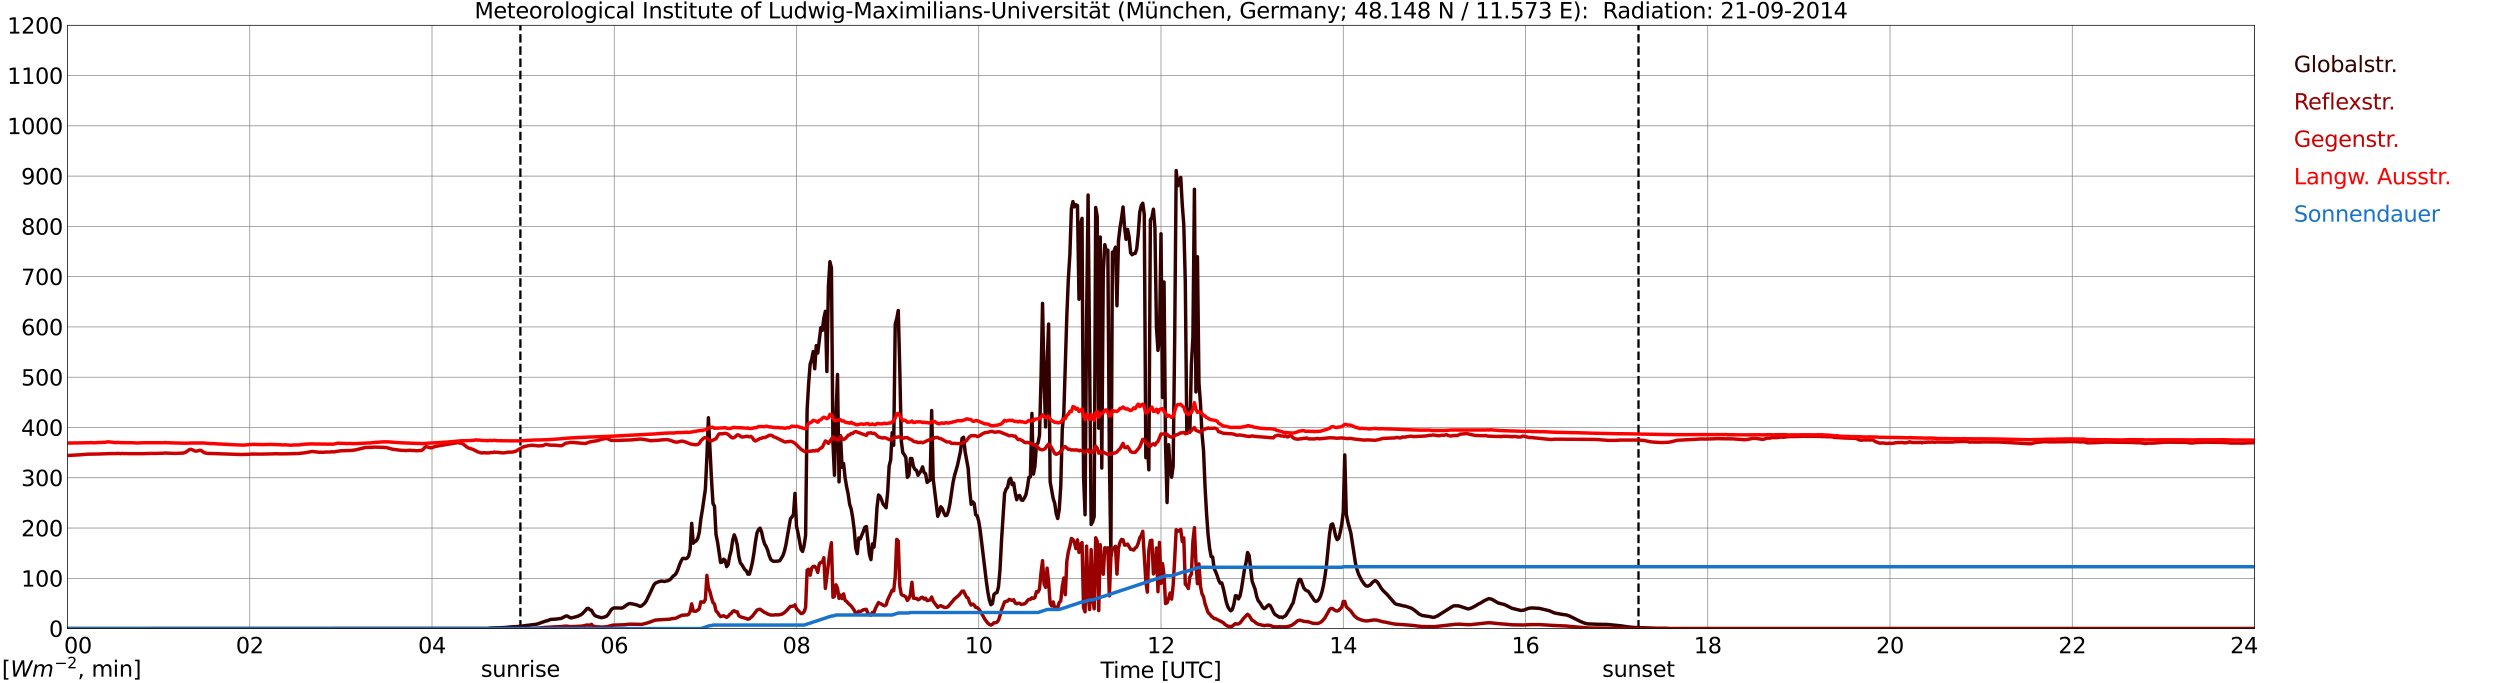 <?xml version="1.0" encoding="utf-8" standalone="no"?>
<!DOCTYPE svg PUBLIC "-//W3C//DTD SVG 1.1//EN"
  "http://www.w3.org/Graphics/SVG/1.1/DTD/svg11.dtd">
<svg xmlns:xlink="http://www.w3.org/1999/xlink" width="1085.4pt" height="296.64pt" viewBox="0 0 1085.4 296.64" xmlns="http://www.w3.org/2000/svg" version="1.1">
 <defs>
  <style type="text/css">*{stroke-linejoin: round; stroke-linecap: butt}</style>
 </defs>
 <g id="figure_1">
  <g id="patch_1">
   <path d="M 0 296.64 
L 1085.4 296.64 
L 1085.4 0 
L 0 0 
z
" style="fill: #ffffff"/>
  </g>
  <g id="axes_1">
   <g id="patch_2">
    <path d="M 29.306 272.909 
L 978.814 272.909 
L 978.814 10.976 
L 29.306 10.976 
z
" style="fill: #ffffff"/>
   </g>
   <g id="patch_3">
    <path d="M 978.814 272.909 
L 978.814 272.909 
L 978.814 10.976 
L 978.814 10.976 
z
" clip-path="url(#pd33f0a1e95)" style="fill: #d3d3d3; opacity: 0.25; stroke: #d3d3d3; stroke-linejoin: miter"/>
   </g>
   <g id="matplotlib.axis_1">
    <g id="xtick_1">
     <g id="line2d_1">
      <path d="M 29.306 272.909 
L 29.306 10.976 
" clip-path="url(#pd33f0a1e95)" style="fill: none; stroke: #808080; stroke-width: 0.3; stroke-linecap: square"/>
     </g>
     <g id="line2d_2"/>
     <g id="text_1">
      <!--    00 -->
      <g transform="translate(18.733 283.627) scale(0.095 -0.095)">
       <defs>
        <path id="DejaVuSans-20" transform="scale(0.016)"/>
        <path id="DejaVuSans-30" d="M 2034 4250 
Q 1547 4250 1301 3770 
Q 1056 3291 1056 2328 
Q 1056 1369 1301 889 
Q 1547 409 2034 409 
Q 2525 409 2770 889 
Q 3016 1369 3016 2328 
Q 3016 3291 2770 3770 
Q 2525 4250 2034 4250 
z
M 2034 4750 
Q 2819 4750 3233 4129 
Q 3647 3509 3647 2328 
Q 3647 1150 3233 529 
Q 2819 -91 2034 -91 
Q 1250 -91 836 529 
Q 422 1150 422 2328 
Q 422 3509 836 4129 
Q 1250 4750 2034 4750 
z
" transform="scale(0.016)"/>
       </defs>
       <use xlink:href="#DejaVuSans-20"/>
       <use xlink:href="#DejaVuSans-20" transform="translate(31.787 0)"/>
       <use xlink:href="#DejaVuSans-20" transform="translate(63.574 0)"/>
       <use xlink:href="#DejaVuSans-30" transform="translate(95.361 0)"/>
       <use xlink:href="#DejaVuSans-30" transform="translate(158.984 0)"/>
      </g>
     </g>
    </g>
    <g id="xtick_2">
     <g id="line2d_3">
      <path d="M 108.431 272.909 
L 108.431 10.976 
" clip-path="url(#pd33f0a1e95)" style="fill: none; stroke: #808080; stroke-width: 0.3; stroke-linecap: square"/>
     </g>
     <g id="line2d_4"/>
     <g id="text_2">
      <!-- 02 -->
      <g transform="translate(102.387 283.627) scale(0.095 -0.095)">
       <defs>
        <path id="DejaVuSans-32" d="M 1228 531 
L 3431 531 
L 3431 0 
L 469 0 
L 469 531 
Q 828 903 1448 1529 
Q 2069 2156 2228 2338 
Q 2531 2678 2651 2914 
Q 2772 3150 2772 3378 
Q 2772 3750 2511 3984 
Q 2250 4219 1831 4219 
Q 1534 4219 1204 4116 
Q 875 4013 500 3803 
L 500 4441 
Q 881 4594 1212 4672 
Q 1544 4750 1819 4750 
Q 2544 4750 2975 4387 
Q 3406 4025 3406 3419 
Q 3406 3131 3298 2873 
Q 3191 2616 2906 2266 
Q 2828 2175 2409 1742 
Q 1991 1309 1228 531 
z
" transform="scale(0.016)"/>
       </defs>
       <use xlink:href="#DejaVuSans-30"/>
       <use xlink:href="#DejaVuSans-32" transform="translate(63.623 0)"/>
      </g>
     </g>
    </g>
    <g id="xtick_3">
     <g id="line2d_5">
      <path d="M 187.557 272.909 
L 187.557 10.976 
" clip-path="url(#pd33f0a1e95)" style="fill: none; stroke: #808080; stroke-width: 0.3; stroke-linecap: square"/>
     </g>
     <g id="line2d_6"/>
     <g id="text_3">
      <!-- 04 -->
      <g transform="translate(181.513 283.627) scale(0.095 -0.095)">
       <defs>
        <path id="DejaVuSans-34" d="M 2419 4116 
L 825 1625 
L 2419 1625 
L 2419 4116 
z
M 2253 4666 
L 3047 4666 
L 3047 1625 
L 3713 1625 
L 3713 1100 
L 3047 1100 
L 3047 0 
L 2419 0 
L 2419 1100 
L 313 1100 
L 313 1709 
L 2253 4666 
z
" transform="scale(0.016)"/>
       </defs>
       <use xlink:href="#DejaVuSans-30"/>
       <use xlink:href="#DejaVuSans-34" transform="translate(63.623 0)"/>
      </g>
     </g>
    </g>
    <g id="xtick_4">
     <g id="line2d_7">
      <path d="M 266.683 272.909 
L 266.683 10.976 
" clip-path="url(#pd33f0a1e95)" style="fill: none; stroke: #808080; stroke-width: 0.3; stroke-linecap: square"/>
     </g>
     <g id="line2d_8"/>
     <g id="text_4">
      <!-- 06 -->
      <g transform="translate(260.638 283.627) scale(0.095 -0.095)">
       <defs>
        <path id="DejaVuSans-36" d="M 2113 2584 
Q 1688 2584 1439 2293 
Q 1191 2003 1191 1497 
Q 1191 994 1439 701 
Q 1688 409 2113 409 
Q 2538 409 2786 701 
Q 3034 994 3034 1497 
Q 3034 2003 2786 2293 
Q 2538 2584 2113 2584 
z
M 3366 4563 
L 3366 3988 
Q 3128 4100 2886 4159 
Q 2644 4219 2406 4219 
Q 1781 4219 1451 3797 
Q 1122 3375 1075 2522 
Q 1259 2794 1537 2939 
Q 1816 3084 2150 3084 
Q 2853 3084 3261 2657 
Q 3669 2231 3669 1497 
Q 3669 778 3244 343 
Q 2819 -91 2113 -91 
Q 1303 -91 875 529 
Q 447 1150 447 2328 
Q 447 3434 972 4092 
Q 1497 4750 2381 4750 
Q 2619 4750 2861 4703 
Q 3103 4656 3366 4563 
z
" transform="scale(0.016)"/>
       </defs>
       <use xlink:href="#DejaVuSans-30"/>
       <use xlink:href="#DejaVuSans-36" transform="translate(63.623 0)"/>
      </g>
     </g>
    </g>
    <g id="xtick_5">
     <g id="line2d_9">
      <path d="M 345.808 272.909 
L 345.808 10.976 
" clip-path="url(#pd33f0a1e95)" style="fill: none; stroke: #808080; stroke-width: 0.3; stroke-linecap: square"/>
     </g>
     <g id="line2d_10"/>
     <g id="text_5">
      <!-- 08 -->
      <g transform="translate(339.764 283.627) scale(0.095 -0.095)">
       <defs>
        <path id="DejaVuSans-38" d="M 2034 2216 
Q 1584 2216 1326 1975 
Q 1069 1734 1069 1313 
Q 1069 891 1326 650 
Q 1584 409 2034 409 
Q 2484 409 2743 651 
Q 3003 894 3003 1313 
Q 3003 1734 2745 1975 
Q 2488 2216 2034 2216 
z
M 1403 2484 
Q 997 2584 770 2862 
Q 544 3141 544 3541 
Q 544 4100 942 4425 
Q 1341 4750 2034 4750 
Q 2731 4750 3128 4425 
Q 3525 4100 3525 3541 
Q 3525 3141 3298 2862 
Q 3072 2584 2669 2484 
Q 3125 2378 3379 2068 
Q 3634 1759 3634 1313 
Q 3634 634 3220 271 
Q 2806 -91 2034 -91 
Q 1263 -91 848 271 
Q 434 634 434 1313 
Q 434 1759 690 2068 
Q 947 2378 1403 2484 
z
M 1172 3481 
Q 1172 3119 1398 2916 
Q 1625 2713 2034 2713 
Q 2441 2713 2670 2916 
Q 2900 3119 2900 3481 
Q 2900 3844 2670 4047 
Q 2441 4250 2034 4250 
Q 1625 4250 1398 4047 
Q 1172 3844 1172 3481 
z
" transform="scale(0.016)"/>
       </defs>
       <use xlink:href="#DejaVuSans-30"/>
       <use xlink:href="#DejaVuSans-38" transform="translate(63.623 0)"/>
      </g>
     </g>
    </g>
    <g id="xtick_6">
     <g id="line2d_11">
      <path d="M 424.934 272.909 
L 424.934 10.976 
" clip-path="url(#pd33f0a1e95)" style="fill: none; stroke: #808080; stroke-width: 0.3; stroke-linecap: square"/>
     </g>
     <g id="line2d_12"/>
     <g id="text_6">
      <!-- 10 -->
      <g transform="translate(418.89 283.627) scale(0.095 -0.095)">
       <defs>
        <path id="DejaVuSans-31" d="M 794 531 
L 1825 531 
L 1825 4091 
L 703 3866 
L 703 4441 
L 1819 4666 
L 2450 4666 
L 2450 531 
L 3481 531 
L 3481 0 
L 794 0 
L 794 531 
z
" transform="scale(0.016)"/>
       </defs>
       <use xlink:href="#DejaVuSans-31"/>
       <use xlink:href="#DejaVuSans-30" transform="translate(63.623 0)"/>
      </g>
     </g>
    </g>
    <g id="xtick_7">
     <g id="line2d_13">
      <path d="M 504.06 272.909 
L 504.06 10.976 
" clip-path="url(#pd33f0a1e95)" style="fill: none; stroke: #808080; stroke-width: 0.3; stroke-linecap: square"/>
     </g>
     <g id="line2d_14"/>
     <g id="text_7">
      <!-- 12 -->
      <g transform="translate(498.015 283.627) scale(0.095 -0.095)">
       <use xlink:href="#DejaVuSans-31"/>
       <use xlink:href="#DejaVuSans-32" transform="translate(63.623 0)"/>
      </g>
     </g>
    </g>
    <g id="xtick_8">
     <g id="line2d_15">
      <path d="M 583.185 272.909 
L 583.185 10.976 
" clip-path="url(#pd33f0a1e95)" style="fill: none; stroke: #808080; stroke-width: 0.3; stroke-linecap: square"/>
     </g>
     <g id="line2d_16"/>
     <g id="text_8">
      <!-- 14 -->
      <g transform="translate(577.141 283.627) scale(0.095 -0.095)">
       <use xlink:href="#DejaVuSans-31"/>
       <use xlink:href="#DejaVuSans-34" transform="translate(63.623 0)"/>
      </g>
     </g>
    </g>
    <g id="xtick_9">
     <g id="line2d_17">
      <path d="M 662.311 272.909 
L 662.311 10.976 
" clip-path="url(#pd33f0a1e95)" style="fill: none; stroke: #808080; stroke-width: 0.3; stroke-linecap: square"/>
     </g>
     <g id="line2d_18"/>
     <g id="text_9">
      <!-- 16 -->
      <g transform="translate(656.267 283.627) scale(0.095 -0.095)">
       <use xlink:href="#DejaVuSans-31"/>
       <use xlink:href="#DejaVuSans-36" transform="translate(63.623 0)"/>
      </g>
     </g>
    </g>
    <g id="xtick_10">
     <g id="line2d_19">
      <path d="M 741.437 272.909 
L 741.437 10.976 
" clip-path="url(#pd33f0a1e95)" style="fill: none; stroke: #808080; stroke-width: 0.3; stroke-linecap: square"/>
     </g>
     <g id="line2d_20"/>
     <g id="text_10">
      <!-- 18 -->
      <g transform="translate(735.392 283.627) scale(0.095 -0.095)">
       <use xlink:href="#DejaVuSans-31"/>
       <use xlink:href="#DejaVuSans-38" transform="translate(63.623 0)"/>
      </g>
     </g>
    </g>
    <g id="xtick_11">
     <g id="line2d_21">
      <path d="M 820.562 272.909 
L 820.562 10.976 
" clip-path="url(#pd33f0a1e95)" style="fill: none; stroke: #808080; stroke-width: 0.3; stroke-linecap: square"/>
     </g>
     <g id="line2d_22"/>
     <g id="text_11">
      <!-- 20 -->
      <g transform="translate(814.518 283.627) scale(0.095 -0.095)">
       <use xlink:href="#DejaVuSans-32"/>
       <use xlink:href="#DejaVuSans-30" transform="translate(63.623 0)"/>
      </g>
     </g>
    </g>
    <g id="xtick_12">
     <g id="line2d_23">
      <path d="M 899.688 272.909 
L 899.688 10.976 
" clip-path="url(#pd33f0a1e95)" style="fill: none; stroke: #808080; stroke-width: 0.3; stroke-linecap: square"/>
     </g>
     <g id="line2d_24"/>
     <g id="text_12">
      <!-- 22 -->
      <g transform="translate(893.644 283.627) scale(0.095 -0.095)">
       <use xlink:href="#DejaVuSans-32"/>
       <use xlink:href="#DejaVuSans-32" transform="translate(63.623 0)"/>
      </g>
     </g>
    </g>
    <g id="xtick_13">
     <g id="line2d_25">
      <path d="M 978.814 272.909 
L 978.814 10.976 
" clip-path="url(#pd33f0a1e95)" style="fill: none; stroke: #808080; stroke-width: 0.3; stroke-linecap: square"/>
     </g>
     <g id="line2d_26"/>
     <g id="text_13">
      <!-- 24    -->
      <g transform="translate(968.241 283.627) scale(0.095 -0.095)">
       <use xlink:href="#DejaVuSans-32"/>
       <use xlink:href="#DejaVuSans-34" transform="translate(63.623 0)"/>
       <use xlink:href="#DejaVuSans-20" transform="translate(127.246 0)"/>
       <use xlink:href="#DejaVuSans-20" transform="translate(159.033 0)"/>
       <use xlink:href="#DejaVuSans-20" transform="translate(190.82 0)"/>
      </g>
     </g>
    </g>
    <g id="text_14">
     <!-- Time [UTC] -->
     <g transform="translate(477.806 294.322) scale(0.095 -0.095)">
      <defs>
       <path id="DejaVuSans-54" d="M -19 4666 
L 3928 4666 
L 3928 4134 
L 2272 4134 
L 2272 0 
L 1638 0 
L 1638 4134 
L -19 4134 
L -19 4666 
z
" transform="scale(0.016)"/>
       <path id="DejaVuSans-69" d="M 603 3500 
L 1178 3500 
L 1178 0 
L 603 0 
L 603 3500 
z
M 603 4863 
L 1178 4863 
L 1178 4134 
L 603 4134 
L 603 4863 
z
" transform="scale(0.016)"/>
       <path id="DejaVuSans-6d" d="M 3328 2828 
Q 3544 3216 3844 3400 
Q 4144 3584 4550 3584 
Q 5097 3584 5394 3201 
Q 5691 2819 5691 2113 
L 5691 0 
L 5113 0 
L 5113 2094 
Q 5113 2597 4934 2840 
Q 4756 3084 4391 3084 
Q 3944 3084 3684 2787 
Q 3425 2491 3425 1978 
L 3425 0 
L 2847 0 
L 2847 2094 
Q 2847 2600 2669 2842 
Q 2491 3084 2119 3084 
Q 1678 3084 1418 2786 
Q 1159 2488 1159 1978 
L 1159 0 
L 581 0 
L 581 3500 
L 1159 3500 
L 1159 2956 
Q 1356 3278 1631 3431 
Q 1906 3584 2284 3584 
Q 2666 3584 2933 3390 
Q 3200 3197 3328 2828 
z
" transform="scale(0.016)"/>
       <path id="DejaVuSans-65" d="M 3597 1894 
L 3597 1613 
L 953 1613 
Q 991 1019 1311 708 
Q 1631 397 2203 397 
Q 2534 397 2845 478 
Q 3156 559 3463 722 
L 3463 178 
Q 3153 47 2828 -22 
Q 2503 -91 2169 -91 
Q 1331 -91 842 396 
Q 353 884 353 1716 
Q 353 2575 817 3079 
Q 1281 3584 2069 3584 
Q 2775 3584 3186 3129 
Q 3597 2675 3597 1894 
z
M 3022 2063 
Q 3016 2534 2758 2815 
Q 2500 3097 2075 3097 
Q 1594 3097 1305 2825 
Q 1016 2553 972 2059 
L 3022 2063 
z
" transform="scale(0.016)"/>
       <path id="DejaVuSans-5b" d="M 550 4863 
L 1875 4863 
L 1875 4416 
L 1125 4416 
L 1125 -397 
L 1875 -397 
L 1875 -844 
L 550 -844 
L 550 4863 
z
" transform="scale(0.016)"/>
       <path id="DejaVuSans-55" d="M 556 4666 
L 1191 4666 
L 1191 1831 
Q 1191 1081 1462 751 
Q 1734 422 2344 422 
Q 2950 422 3222 751 
Q 3494 1081 3494 1831 
L 3494 4666 
L 4128 4666 
L 4128 1753 
Q 4128 841 3676 375 
Q 3225 -91 2344 -91 
Q 1459 -91 1007 375 
Q 556 841 556 1753 
L 556 4666 
z
" transform="scale(0.016)"/>
       <path id="DejaVuSans-43" d="M 4122 4306 
L 4122 3641 
Q 3803 3938 3442 4084 
Q 3081 4231 2675 4231 
Q 1875 4231 1450 3742 
Q 1025 3253 1025 2328 
Q 1025 1406 1450 917 
Q 1875 428 2675 428 
Q 3081 428 3442 575 
Q 3803 722 4122 1019 
L 4122 359 
Q 3791 134 3420 21 
Q 3050 -91 2638 -91 
Q 1578 -91 968 557 
Q 359 1206 359 2328 
Q 359 3453 968 4101 
Q 1578 4750 2638 4750 
Q 3056 4750 3426 4639 
Q 3797 4528 4122 4306 
z
" transform="scale(0.016)"/>
       <path id="DejaVuSans-5d" d="M 1947 4863 
L 1947 -844 
L 622 -844 
L 622 -397 
L 1369 -397 
L 1369 4416 
L 622 4416 
L 622 4863 
L 1947 4863 
z
" transform="scale(0.016)"/>
      </defs>
      <use xlink:href="#DejaVuSans-54"/>
      <use xlink:href="#DejaVuSans-69" transform="translate(57.959 0)"/>
      <use xlink:href="#DejaVuSans-6d" transform="translate(85.742 0)"/>
      <use xlink:href="#DejaVuSans-65" transform="translate(183.154 0)"/>
      <use xlink:href="#DejaVuSans-20" transform="translate(244.678 0)"/>
      <use xlink:href="#DejaVuSans-5b" transform="translate(276.465 0)"/>
      <use xlink:href="#DejaVuSans-55" transform="translate(315.479 0)"/>
      <use xlink:href="#DejaVuSans-54" transform="translate(388.672 0)"/>
      <use xlink:href="#DejaVuSans-43" transform="translate(443.881 0)"/>
      <use xlink:href="#DejaVuSans-5d" transform="translate(513.705 0)"/>
     </g>
    </g>
   </g>
   <g id="matplotlib.axis_2">
    <g id="ytick_1">
     <g id="line2d_27">
      <path d="M 29.306 272.909 
L 978.814 272.909 
" clip-path="url(#pd33f0a1e95)" style="fill: none; stroke: #808080; stroke-width: 0.3; stroke-linecap: square"/>
     </g>
     <g id="line2d_28"/>
     <g id="text_15">
      <!-- 0 -->
      <g transform="translate(21.261 276.518) scale(0.095 -0.095)">
       <use xlink:href="#DejaVuSans-30"/>
      </g>
     </g>
    </g>
    <g id="ytick_2">
     <g id="line2d_29">
      <path d="M 29.306 251.081 
L 978.814 251.081 
" clip-path="url(#pd33f0a1e95)" style="fill: none; stroke: #808080; stroke-width: 0.3; stroke-linecap: square"/>
     </g>
     <g id="line2d_30"/>
     <g id="text_16">
      <!-- 100 -->
      <g transform="translate(9.173 254.69) scale(0.095 -0.095)">
       <use xlink:href="#DejaVuSans-31"/>
       <use xlink:href="#DejaVuSans-30" transform="translate(63.623 0)"/>
       <use xlink:href="#DejaVuSans-30" transform="translate(127.246 0)"/>
      </g>
     </g>
    </g>
    <g id="ytick_3">
     <g id="line2d_31">
      <path d="M 29.306 229.253 
L 978.814 229.253 
" clip-path="url(#pd33f0a1e95)" style="fill: none; stroke: #808080; stroke-width: 0.3; stroke-linecap: square"/>
     </g>
     <g id="line2d_32"/>
     <g id="text_17">
      <!-- 200 -->
      <g transform="translate(9.173 232.863) scale(0.095 -0.095)">
       <use xlink:href="#DejaVuSans-32"/>
       <use xlink:href="#DejaVuSans-30" transform="translate(63.623 0)"/>
       <use xlink:href="#DejaVuSans-30" transform="translate(127.246 0)"/>
      </g>
     </g>
    </g>
    <g id="ytick_4">
     <g id="line2d_33">
      <path d="M 29.306 207.426 
L 978.814 207.426 
" clip-path="url(#pd33f0a1e95)" style="fill: none; stroke: #808080; stroke-width: 0.3; stroke-linecap: square"/>
     </g>
     <g id="line2d_34"/>
     <g id="text_18">
      <!-- 300 -->
      <g transform="translate(9.173 211.035) scale(0.095 -0.095)">
       <defs>
        <path id="DejaVuSans-33" d="M 2597 2516 
Q 3050 2419 3304 2112 
Q 3559 1806 3559 1356 
Q 3559 666 3084 287 
Q 2609 -91 1734 -91 
Q 1441 -91 1130 -33 
Q 819 25 488 141 
L 488 750 
Q 750 597 1062 519 
Q 1375 441 1716 441 
Q 2309 441 2620 675 
Q 2931 909 2931 1356 
Q 2931 1769 2642 2001 
Q 2353 2234 1838 2234 
L 1294 2234 
L 1294 2753 
L 1863 2753 
Q 2328 2753 2575 2939 
Q 2822 3125 2822 3475 
Q 2822 3834 2567 4026 
Q 2313 4219 1838 4219 
Q 1578 4219 1281 4162 
Q 984 4106 628 3988 
L 628 4550 
Q 988 4650 1302 4700 
Q 1616 4750 1894 4750 
Q 2613 4750 3031 4423 
Q 3450 4097 3450 3541 
Q 3450 3153 3228 2886 
Q 3006 2619 2597 2516 
z
" transform="scale(0.016)"/>
       </defs>
       <use xlink:href="#DejaVuSans-33"/>
       <use xlink:href="#DejaVuSans-30" transform="translate(63.623 0)"/>
       <use xlink:href="#DejaVuSans-30" transform="translate(127.246 0)"/>
      </g>
     </g>
    </g>
    <g id="ytick_5">
     <g id="line2d_35">
      <path d="M 29.306 185.598 
L 978.814 185.598 
" clip-path="url(#pd33f0a1e95)" style="fill: none; stroke: #808080; stroke-width: 0.3; stroke-linecap: square"/>
     </g>
     <g id="line2d_36"/>
     <g id="text_19">
      <!-- 400 -->
      <g transform="translate(9.173 189.207) scale(0.095 -0.095)">
       <use xlink:href="#DejaVuSans-34"/>
       <use xlink:href="#DejaVuSans-30" transform="translate(63.623 0)"/>
       <use xlink:href="#DejaVuSans-30" transform="translate(127.246 0)"/>
      </g>
     </g>
    </g>
    <g id="ytick_6">
     <g id="line2d_37">
      <path d="M 29.306 163.77 
L 978.814 163.77 
" clip-path="url(#pd33f0a1e95)" style="fill: none; stroke: #808080; stroke-width: 0.3; stroke-linecap: square"/>
     </g>
     <g id="line2d_38"/>
     <g id="text_20">
      <!-- 500 -->
      <g transform="translate(9.173 167.379) scale(0.095 -0.095)">
       <defs>
        <path id="DejaVuSans-35" d="M 691 4666 
L 3169 4666 
L 3169 4134 
L 1269 4134 
L 1269 2991 
Q 1406 3038 1543 3061 
Q 1681 3084 1819 3084 
Q 2600 3084 3056 2656 
Q 3513 2228 3513 1497 
Q 3513 744 3044 326 
Q 2575 -91 1722 -91 
Q 1428 -91 1123 -41 
Q 819 9 494 109 
L 494 744 
Q 775 591 1075 516 
Q 1375 441 1709 441 
Q 2250 441 2565 725 
Q 2881 1009 2881 1497 
Q 2881 1984 2565 2268 
Q 2250 2553 1709 2553 
Q 1456 2553 1204 2497 
Q 953 2441 691 2322 
L 691 4666 
z
" transform="scale(0.016)"/>
       </defs>
       <use xlink:href="#DejaVuSans-35"/>
       <use xlink:href="#DejaVuSans-30" transform="translate(63.623 0)"/>
       <use xlink:href="#DejaVuSans-30" transform="translate(127.246 0)"/>
      </g>
     </g>
    </g>
    <g id="ytick_7">
     <g id="line2d_39">
      <path d="M 29.306 141.942 
L 978.814 141.942 
" clip-path="url(#pd33f0a1e95)" style="fill: none; stroke: #808080; stroke-width: 0.3; stroke-linecap: square"/>
     </g>
     <g id="line2d_40"/>
     <g id="text_21">
      <!-- 600 -->
      <g transform="translate(9.173 145.551) scale(0.095 -0.095)">
       <use xlink:href="#DejaVuSans-36"/>
       <use xlink:href="#DejaVuSans-30" transform="translate(63.623 0)"/>
       <use xlink:href="#DejaVuSans-30" transform="translate(127.246 0)"/>
      </g>
     </g>
    </g>
    <g id="ytick_8">
     <g id="line2d_41">
      <path d="M 29.306 120.114 
L 978.814 120.114 
" clip-path="url(#pd33f0a1e95)" style="fill: none; stroke: #808080; stroke-width: 0.3; stroke-linecap: square"/>
     </g>
     <g id="line2d_42"/>
     <g id="text_22">
      <!-- 700 -->
      <g transform="translate(9.173 123.724) scale(0.095 -0.095)">
       <defs>
        <path id="DejaVuSans-37" d="M 525 4666 
L 3525 4666 
L 3525 4397 
L 1831 0 
L 1172 0 
L 2766 4134 
L 525 4134 
L 525 4666 
z
" transform="scale(0.016)"/>
       </defs>
       <use xlink:href="#DejaVuSans-37"/>
       <use xlink:href="#DejaVuSans-30" transform="translate(63.623 0)"/>
       <use xlink:href="#DejaVuSans-30" transform="translate(127.246 0)"/>
      </g>
     </g>
    </g>
    <g id="ytick_9">
     <g id="line2d_43">
      <path d="M 29.306 98.287 
L 978.814 98.287 
" clip-path="url(#pd33f0a1e95)" style="fill: none; stroke: #808080; stroke-width: 0.3; stroke-linecap: square"/>
     </g>
     <g id="line2d_44"/>
     <g id="text_23">
      <!-- 800 -->
      <g transform="translate(9.173 101.896) scale(0.095 -0.095)">
       <use xlink:href="#DejaVuSans-38"/>
       <use xlink:href="#DejaVuSans-30" transform="translate(63.623 0)"/>
       <use xlink:href="#DejaVuSans-30" transform="translate(127.246 0)"/>
      </g>
     </g>
    </g>
    <g id="ytick_10">
     <g id="line2d_45">
      <path d="M 29.306 76.459 
L 978.814 76.459 
" clip-path="url(#pd33f0a1e95)" style="fill: none; stroke: #808080; stroke-width: 0.3; stroke-linecap: square"/>
     </g>
     <g id="line2d_46"/>
     <g id="text_24">
      <!-- 900 -->
      <g transform="translate(9.173 80.068) scale(0.095 -0.095)">
       <defs>
        <path id="DejaVuSans-39" d="M 703 97 
L 703 672 
Q 941 559 1184 500 
Q 1428 441 1663 441 
Q 2288 441 2617 861 
Q 2947 1281 2994 2138 
Q 2813 1869 2534 1725 
Q 2256 1581 1919 1581 
Q 1219 1581 811 2004 
Q 403 2428 403 3163 
Q 403 3881 828 4315 
Q 1253 4750 1959 4750 
Q 2769 4750 3195 4129 
Q 3622 3509 3622 2328 
Q 3622 1225 3098 567 
Q 2575 -91 1691 -91 
Q 1453 -91 1209 -44 
Q 966 3 703 97 
z
M 1959 2075 
Q 2384 2075 2632 2365 
Q 2881 2656 2881 3163 
Q 2881 3666 2632 3958 
Q 2384 4250 1959 4250 
Q 1534 4250 1286 3958 
Q 1038 3666 1038 3163 
Q 1038 2656 1286 2365 
Q 1534 2075 1959 2075 
z
" transform="scale(0.016)"/>
       </defs>
       <use xlink:href="#DejaVuSans-39"/>
       <use xlink:href="#DejaVuSans-30" transform="translate(63.623 0)"/>
       <use xlink:href="#DejaVuSans-30" transform="translate(127.246 0)"/>
      </g>
     </g>
    </g>
    <g id="ytick_11">
     <g id="line2d_47">
      <path d="M 29.306 54.631 
L 978.814 54.631 
" clip-path="url(#pd33f0a1e95)" style="fill: none; stroke: #808080; stroke-width: 0.3; stroke-linecap: square"/>
     </g>
     <g id="line2d_48"/>
     <g id="text_25">
      <!-- 1000 -->
      <g transform="translate(3.128 58.24) scale(0.095 -0.095)">
       <use xlink:href="#DejaVuSans-31"/>
       <use xlink:href="#DejaVuSans-30" transform="translate(63.623 0)"/>
       <use xlink:href="#DejaVuSans-30" transform="translate(127.246 0)"/>
       <use xlink:href="#DejaVuSans-30" transform="translate(190.869 0)"/>
      </g>
     </g>
    </g>
    <g id="ytick_12">
     <g id="line2d_49">
      <path d="M 29.306 32.803 
L 978.814 32.803 
" clip-path="url(#pd33f0a1e95)" style="fill: none; stroke: #808080; stroke-width: 0.3; stroke-linecap: square"/>
     </g>
     <g id="line2d_50"/>
     <g id="text_26">
      <!-- 1100 -->
      <g transform="translate(3.128 36.413) scale(0.095 -0.095)">
       <use xlink:href="#DejaVuSans-31"/>
       <use xlink:href="#DejaVuSans-31" transform="translate(63.623 0)"/>
       <use xlink:href="#DejaVuSans-30" transform="translate(127.246 0)"/>
       <use xlink:href="#DejaVuSans-30" transform="translate(190.869 0)"/>
      </g>
     </g>
    </g>
    <g id="ytick_13">
     <g id="line2d_51">
      <path d="M 29.306 10.976 
L 978.814 10.976 
" clip-path="url(#pd33f0a1e95)" style="fill: none; stroke: #808080; stroke-width: 0.3; stroke-linecap: square"/>
     </g>
     <g id="line2d_52"/>
     <g id="text_27">
      <!-- 1200 -->
      <g transform="translate(3.128 14.585) scale(0.095 -0.095)">
       <use xlink:href="#DejaVuSans-31"/>
       <use xlink:href="#DejaVuSans-32" transform="translate(63.623 0)"/>
       <use xlink:href="#DejaVuSans-30" transform="translate(127.246 0)"/>
       <use xlink:href="#DejaVuSans-30" transform="translate(190.869 0)"/>
      </g>
     </g>
    </g>
   </g>
   <g id="line2d_53">
    <path d="M 225.933 272.909 
L 225.933 10.976 
" clip-path="url(#pd33f0a1e95)" style="fill: none; stroke-dasharray: 3.7,1.6; stroke-dashoffset: 0; stroke: #000000"/>
   </g>
   <g id="line2d_54">
    <path d="M 711.369 272.909 
L 711.369 10.976 
" clip-path="url(#pd33f0a1e95)" style="fill: none; stroke-dasharray: 3.7,1.6; stroke-dashoffset: 0; stroke: #000000"/>
   </g>
   <g id="line2d_55">
    <path d="M 29.306 272.909 
L 211.954 272.909 
L 212.614 272.723 
L 219.207 272.442 
L 221.845 272.18 
L 224.482 272.04 
L 227.12 271.739 
L 233.054 270.995 
L 237.011 269.608 
L 237.67 269.508 
L 238.989 268.945 
L 241.626 268.764 
L 242.945 268.563 
L 243.604 268.502 
L 244.923 267.86 
L 245.583 267.478 
L 246.242 267.417 
L 247.561 268.22 
L 248.22 268.262 
L 250.858 267.559 
L 251.517 267.177 
L 252.176 266.935 
L 252.836 266.433 
L 254.155 265.046 
L 254.814 264.221 
L 255.473 264.121 
L 256.133 264.765 
L 256.792 264.946 
L 257.451 266.171 
L 258.111 267.055 
L 258.77 267.517 
L 260.748 268.1 
L 261.408 268.161 
L 262.726 267.799 
L 263.386 267.478 
L 264.045 266.773 
L 265.364 264.704 
L 266.023 264.16 
L 266.683 263.92 
L 269.98 264.001 
L 270.639 263.739 
L 271.958 262.735 
L 272.617 262.311 
L 273.277 262.052 
L 273.936 262.052 
L 276.573 262.674 
L 277.892 263.276 
L 278.552 263.056 
L 279.87 261.91 
L 280.53 260.986 
L 282.508 256.905 
L 283.827 254.052 
L 284.486 253.207 
L 285.805 252.624 
L 287.124 252.262 
L 288.442 252.463 
L 289.761 252.162 
L 290.42 251.921 
L 291.08 251.478 
L 292.399 249.992 
L 293.058 249.568 
L 293.717 248.625 
L 294.377 247.097 
L 295.036 245.168 
L 295.696 243.601 
L 296.355 242.494 
L 297.014 242.394 
L 297.674 242.575 
L 298.333 242.313 
L 298.992 241.409 
L 299.652 238.434 
L 300.311 227.219 
L 300.971 235.841 
L 301.63 235.158 
L 302.289 234.817 
L 302.949 233.691 
L 303.608 231.078 
L 304.267 225.39 
L 304.927 221.511 
L 306.246 212.326 
L 306.905 198.437 
L 307.564 181.372 
L 308.883 207.703 
L 309.543 218.555 
L 310.202 219.802 
L 310.861 232.043 
L 311.521 235.3 
L 312.839 244.203 
L 313.499 244.061 
L 314.158 242.776 
L 314.818 243.278 
L 315.477 246.01 
L 316.136 245.126 
L 316.796 241.448 
L 317.455 239.017 
L 318.114 234.413 
L 318.774 232.224 
L 319.433 233.852 
L 320.093 236.605 
L 320.752 241.59 
L 321.411 244.362 
L 322.071 245.148 
L 323.39 247.357 
L 324.049 247.84 
L 324.708 249.287 
L 325.368 249.248 
L 326.027 246.916 
L 326.686 244.061 
L 327.346 240.001 
L 328.005 235.097 
L 328.665 231.318 
L 329.324 229.912 
L 329.983 229.31 
L 330.643 230.917 
L 331.302 233.992 
L 331.961 236.164 
L 332.621 237.268 
L 333.28 238.855 
L 333.94 241.147 
L 334.599 242.837 
L 335.258 243.419 
L 335.918 243.721 
L 337.236 243.62 
L 337.896 243.601 
L 338.555 243.419 
L 339.874 241.309 
L 340.533 239.418 
L 341.193 236.666 
L 343.171 225.209 
L 343.83 224.506 
L 344.49 223.32 
L 345.149 214.214 
L 345.808 228.385 
L 346.468 231.399 
L 347.787 238.495 
L 348.446 239.418 
L 349.105 236.886 
L 349.765 232.425 
L 350.424 177.714 
L 351.083 166.56 
L 351.743 158.038 
L 352.402 156.047 
L 353.062 152.609 
L 353.721 160.107 
L 354.38 150.058 
L 355.04 153.295 
L 356.359 142.3 
L 357.018 143.446 
L 357.677 138.159 
L 358.337 135.165 
L 358.996 161.334 
L 359.655 124.452 
L 360.315 113.619 
L 360.974 116.271 
L 361.634 192.347 
L 362.293 206.314 
L 362.952 180.85 
L 363.612 162.559 
L 364.271 209.189 
L 364.93 189.171 
L 365.59 202.879 
L 366.249 201.25 
L 366.909 207.402 
L 367.568 211.341 
L 368.227 214.476 
L 368.887 218.979 
L 369.546 220.987 
L 370.206 224.787 
L 370.865 229.971 
L 371.524 237.851 
L 372.184 240.364 
L 372.843 233.571 
L 373.502 233.972 
L 374.821 230.757 
L 375.481 228.928 
L 376.14 228.585 
L 377.459 240.564 
L 378.118 242.957 
L 378.777 236.142 
L 379.437 237.57 
L 380.096 231.379 
L 380.756 220.345 
L 381.415 214.897 
L 382.074 215.541 
L 382.734 217.028 
L 383.393 218.837 
L 384.712 220.465 
L 385.371 214.033 
L 386.031 202.377 
L 386.69 199.664 
L 387.349 187.844 
L 388.009 193.312 
L 388.668 140.711 
L 389.328 138.341 
L 389.987 134.802 
L 390.646 160.027 
L 391.306 191.443 
L 391.965 196.568 
L 392.624 197.391 
L 393.284 198.618 
L 393.943 207.22 
L 394.603 206.314 
L 395.262 199.039 
L 395.921 199.12 
L 396.581 202.536 
L 397.24 203.844 
L 397.899 204.164 
L 398.559 206.336 
L 399.878 204.387 
L 400.537 202.698 
L 401.196 205.149 
L 401.856 205.673 
L 402.515 209.451 
L 403.175 208.829 
L 403.834 208.467 
L 404.493 178.257 
L 405.153 207.884 
L 407.131 224.143 
L 407.79 222.557 
L 408.45 220.022 
L 409.109 220.786 
L 409.768 222.596 
L 410.428 223.862 
L 411.087 223.702 
L 411.746 221.952 
L 412.406 218.756 
L 413.725 209.713 
L 414.384 206.576 
L 415.703 202.014 
L 417.022 195.844 
L 417.681 190.317 
L 418.34 189.835 
L 419 196.025 
L 420.318 203.241 
L 420.978 212.607 
L 421.637 218.937 
L 422.297 217.892 
L 422.956 218.597 
L 423.615 223.521 
L 424.275 223.943 
L 424.934 226.435 
L 425.593 230.476 
L 428.231 252.443 
L 428.89 257.106 
L 429.55 260.583 
L 430.209 262.534 
L 430.869 262.052 
L 431.528 258.092 
L 432.187 257.487 
L 432.847 257.287 
L 433.506 254.794 
L 434.165 247.279 
L 434.825 234.536 
L 436.144 214.214 
L 436.803 212.345 
L 437.462 211.562 
L 438.122 208.386 
L 438.781 207.642 
L 439.44 210.436 
L 440.1 209.733 
L 440.759 213.913 
L 441.419 216.949 
L 442.078 215.301 
L 442.737 215.139 
L 443.397 217.069 
L 444.056 217.228 
L 444.716 216.224 
L 445.375 214.897 
L 446.034 211.721 
L 446.694 207.26 
L 447.353 207.02 
L 448.012 179.484 
L 448.672 205.834 
L 449.331 202.377 
L 449.991 193.01 
L 450.65 192.406 
L 451.309 189.009 
L 451.969 164.65 
L 452.628 131.727 
L 453.287 164.429 
L 453.947 185.373 
L 454.606 157.896 
L 455.266 140.711 
L 455.925 209.13 
L 457.244 216.445 
L 457.903 218.435 
L 458.563 223.017 
L 459.222 225.108 
L 459.881 221.229 
L 460.541 211.018 
L 461.2 186.357 
L 461.859 179.423 
L 463.178 136.933 
L 463.838 121.136 
L 464.497 110.543 
L 465.156 90.704 
L 465.816 87.53 
L 466.475 89.8 
L 467.134 88.896 
L 467.794 89.217 
L 468.453 129.917 
L 469.113 97.638 
L 469.772 94.805 
L 470.431 206.758 
L 471.091 223.499 
L 471.75 138.904 
L 472.409 84.675 
L 473.728 227.701 
L 474.388 226.536 
L 475.047 224.285 
L 475.706 90.082 
L 476.366 94.022 
L 477.025 185.895 
L 477.685 102.905 
L 478.344 203.2 
L 479.003 117.838 
L 479.663 106.221 
L 480.322 108.976 
L 480.981 108.633 
L 481.641 198.216 
L 482.3 241.108 
L 482.96 109.497 
L 483.619 109.277 
L 484.278 107.328 
L 484.938 132.753 
L 485.597 104.534 
L 486.256 98.865 
L 486.916 94.825 
L 487.575 89.861 
L 488.235 98.544 
L 488.894 103.91 
L 489.553 99.609 
L 490.213 102.905 
L 490.872 109.74 
L 491.532 110.604 
L 492.191 110.061 
L 492.85 110.019 
L 493.51 108.151 
L 494.169 101.76 
L 494.828 92.112 
L 495.488 89.298 
L 496.147 88.233 
L 496.807 93.177 
L 497.466 198.699 
L 498.125 192.347 
L 498.785 203.964 
L 499.444 95.55 
L 500.103 94.342 
L 500.763 90.826 
L 501.422 98.946 
L 502.082 141.999 
L 502.741 152.127 
L 503.4 146.581 
L 504.06 101.498 
L 504.719 172.588 
L 505.379 122.422 
L 506.038 193.351 
L 506.697 218.174 
L 507.357 193.091 
L 508.016 203.462 
L 508.675 207.179 
L 509.335 202.296 
L 509.994 147.685 
L 510.654 74.062 
L 511.313 80.696 
L 512.632 77.037 
L 513.291 88.877 
L 513.95 97.518 
L 514.61 122.441 
L 515.269 187.684 
L 515.929 177.674 
L 516.588 187.643 
L 517.247 158.298 
L 517.907 146.681 
L 518.566 82.182 
L 519.226 170.157 
L 519.885 111.466 
L 520.544 166.298 
L 521.204 175.302 
L 521.863 188.346 
L 522.522 195.562 
L 523.182 211.4 
L 523.841 222.978 
L 524.501 232.163 
L 525.16 237.991 
L 525.819 241.63 
L 526.479 241.83 
L 527.138 246.875 
L 527.797 248.222 
L 528.457 249.931 
L 529.116 251.98 
L 529.776 253.207 
L 530.435 253.067 
L 531.094 255.357 
L 532.413 261.408 
L 533.073 263.418 
L 533.732 264.542 
L 534.391 265.186 
L 535.051 264.584 
L 535.71 262.272 
L 536.369 258.633 
L 537.029 258.734 
L 537.688 260.022 
L 538.348 258.775 
L 539.007 255.599 
L 540.326 247.078 
L 540.985 244.323 
L 541.644 239.881 
L 542.304 241.066 
L 543.623 252.303 
L 544.941 255.94 
L 545.601 258.976 
L 546.26 260.783 
L 546.919 261.569 
L 548.238 263.719 
L 548.898 264.241 
L 549.557 263.82 
L 550.216 263.056 
L 550.876 262.593 
L 551.535 262.995 
L 552.195 264.221 
L 552.854 265.73 
L 553.513 266.734 
L 555.491 268.019 
L 556.151 267.86 
L 556.81 268.161 
L 557.47 267.679 
L 558.129 267.358 
L 560.107 264.141 
L 560.766 262.794 
L 561.426 261.709 
L 563.404 253.307 
L 564.063 251.539 
L 564.723 251.62 
L 566.042 255.217 
L 566.701 256.062 
L 567.36 256.464 
L 568.02 256.724 
L 570.657 260.725 
L 571.317 261.107 
L 571.976 260.906 
L 572.635 260.161 
L 573.295 258.915 
L 573.954 256.905 
L 574.613 253.991 
L 575.273 249.992 
L 575.932 245.006 
L 577.251 231.761 
L 577.91 227.821 
L 578.57 227.459 
L 579.229 229.731 
L 579.889 232.846 
L 580.548 234.293 
L 581.207 233.711 
L 581.867 231.058 
L 582.526 227.741 
L 583.185 222.334 
L 583.845 197.511 
L 584.504 223.198 
L 585.164 226.536 
L 586.482 231.399 
L 588.46 244.384 
L 589.12 247.097 
L 589.779 249.127 
L 591.098 251.821 
L 592.417 253.729 
L 593.076 254.333 
L 593.736 254.515 
L 594.395 254.253 
L 595.054 253.829 
L 595.714 253.006 
L 596.373 252.443 
L 597.032 252.103 
L 597.692 252.404 
L 598.351 253.227 
L 599.67 255.377 
L 600.329 256.241 
L 602.307 258.171 
L 605.604 261.991 
L 606.264 262.353 
L 607.582 262.613 
L 608.901 262.936 
L 609.561 263.117 
L 610.22 263.176 
L 612.858 264.082 
L 614.176 264.985 
L 616.154 266.614 
L 617.473 267.216 
L 620.77 267.718 
L 622.089 268.019 
L 622.748 267.96 
L 624.067 267.437 
L 625.386 266.572 
L 630.661 263.257 
L 631.32 262.995 
L 633.298 263.056 
L 634.617 263.477 
L 637.255 264.361 
L 637.914 264.302 
L 639.233 263.778 
L 641.211 262.674 
L 641.87 262.211 
L 642.53 261.951 
L 644.508 260.744 
L 645.827 260.142 
L 646.486 259.88 
L 647.805 260.223 
L 650.442 261.79 
L 653.08 262.453 
L 654.399 263.075 
L 656.377 264.082 
L 660.333 265.046 
L 661.652 264.865 
L 663.63 264.121 
L 664.949 263.94 
L 668.246 264.121 
L 672.202 265.046 
L 672.861 265.247 
L 674.839 266.112 
L 678.136 266.734 
L 680.114 266.996 
L 681.433 267.458 
L 684.071 268.783 
L 686.049 269.768 
L 688.027 270.573 
L 689.346 270.874 
L 693.961 271.056 
L 697.918 271.115 
L 703.852 271.719 
L 706.49 272.121 
L 707.808 272.261 
L 709.127 272.402 
L 713.083 272.542 
L 715.062 272.623 
L 719.018 272.784 
L 723.633 272.784 
L 724.293 272.909 
L 978.154 272.909 
L 978.154 272.909 
" clip-path="url(#pd33f0a1e95)" style="fill: none; stroke: #330000; stroke-width: 1.5; stroke-linecap: square"/>
   </g>
   <g id="line2d_56">
    <path d="M 29.306 272.909 
L 230.417 272.835 
L 232.395 272.754 
L 235.033 272.573 
L 236.351 272.411 
L 238.329 272.311 
L 240.967 272.151 
L 243.604 272.071 
L 244.923 271.87 
L 246.242 271.848 
L 247.561 272.09 
L 252.176 271.87 
L 253.495 271.689 
L 254.814 271.346 
L 256.133 271.488 
L 256.792 271.064 
L 257.451 271.828 
L 258.77 272.11 
L 261.408 272.252 
L 263.386 272.11 
L 266.023 271.427 
L 271.298 271.226 
L 273.277 270.984 
L 275.255 271.025 
L 278.552 271.086 
L 280.53 270.623 
L 281.849 270.2 
L 284.486 269.216 
L 287.783 268.995 
L 289.761 268.895 
L 291.08 268.794 
L 291.739 268.532 
L 292.399 268.574 
L 293.717 268.292 
L 295.036 267.568 
L 296.355 267.024 
L 297.014 267.105 
L 297.674 266.965 
L 298.333 267.024 
L 298.992 266.703 
L 299.652 265.437 
L 300.311 262.18 
L 300.971 265.256 
L 301.63 265.398 
L 302.289 265.317 
L 302.949 264.894 
L 303.608 264.252 
L 304.267 261.277 
L 305.586 261.458 
L 306.246 260.273 
L 306.905 249.819 
L 307.564 255.226 
L 308.224 256.796 
L 308.883 259.467 
L 309.543 261.598 
L 310.202 262.281 
L 310.861 265.256 
L 311.521 265.88 
L 312.18 266.924 
L 312.839 267.668 
L 314.158 267.347 
L 315.477 268.03 
L 316.136 267.568 
L 316.796 266.784 
L 317.455 266.321 
L 318.114 265.418 
L 318.774 265.156 
L 319.433 265.658 
L 320.093 265.618 
L 320.752 267.347 
L 321.411 267.768 
L 324.049 268.552 
L 324.708 268.834 
L 325.368 268.633 
L 326.686 267.487 
L 328.665 264.874 
L 329.324 264.614 
L 329.983 264.512 
L 331.961 265.92 
L 332.621 266.162 
L 333.28 266.563 
L 334.599 267.024 
L 335.918 267.024 
L 336.577 266.904 
L 337.896 266.965 
L 339.215 266.703 
L 339.874 266.422 
L 340.533 266 
L 341.193 265.398 
L 343.171 263.246 
L 343.83 263.287 
L 344.49 263.086 
L 345.149 262.624 
L 345.808 264.311 
L 347.787 266.382 
L 348.446 266.262 
L 349.105 265.618 
L 349.765 263.789 
L 350.424 247.549 
L 351.083 247.126 
L 351.743 249.741 
L 352.402 246.665 
L 353.062 245.901 
L 353.721 245.901 
L 354.38 246.746 
L 355.04 248.514 
L 355.699 244.795 
L 356.359 244.131 
L 357.018 244.192 
L 357.677 242.143 
L 358.337 255.468 
L 360.315 239.469 
L 360.974 235.629 
L 361.634 259.328 
L 362.293 258.884 
L 362.952 253.901 
L 363.612 255.368 
L 364.271 259.79 
L 364.93 258.343 
L 365.59 259.891 
L 366.249 257.839 
L 366.909 260.674 
L 367.568 261.076 
L 368.227 261.899 
L 369.546 263.086 
L 370.865 264.955 
L 371.524 266.422 
L 372.184 266 
L 372.843 265.398 
L 373.502 265.538 
L 374.821 264.754 
L 375.481 264.592 
L 376.14 264.573 
L 376.799 266.302 
L 377.459 266.764 
L 378.118 267.066 
L 378.777 265.88 
L 379.437 266 
L 380.096 264.11 
L 381.415 261.598 
L 382.074 262.06 
L 382.734 262.281 
L 383.393 262.744 
L 384.053 263.006 
L 384.712 262.604 
L 385.371 260.493 
L 387.349 256.232 
L 388.009 256.514 
L 388.668 250.424 
L 389.328 234.182 
L 389.987 234.887 
L 390.646 254.484 
L 391.306 258.04 
L 391.965 258.502 
L 392.624 258.703 
L 393.284 259.227 
L 393.943 260.674 
L 394.603 259.869 
L 395.262 258.101 
L 395.921 252.814 
L 396.581 259.71 
L 397.899 259.79 
L 398.559 260.393 
L 399.218 260.131 
L 399.878 259.467 
L 400.537 259.308 
L 401.196 260.111 
L 401.856 259.729 
L 402.515 260.775 
L 403.834 260.452 
L 404.493 259.208 
L 405.153 261.015 
L 407.131 263.689 
L 407.79 263.226 
L 408.45 262.944 
L 409.768 263.628 
L 410.428 263.77 
L 411.087 263.669 
L 411.746 263.206 
L 414.384 260.05 
L 416.362 258.363 
L 417.681 256.695 
L 418.34 256.614 
L 419.659 259.286 
L 420.318 259.629 
L 420.978 261.639 
L 421.637 262.704 
L 422.297 262.242 
L 422.956 262.744 
L 423.615 263.728 
L 424.275 263.789 
L 424.934 264.433 
L 425.593 265.297 
L 427.572 268.834 
L 428.89 270.582 
L 429.55 271.086 
L 430.209 271.387 
L 430.869 271.025 
L 431.528 270.381 
L 432.187 270.381 
L 432.847 270.121 
L 433.506 269.296 
L 434.165 267.286 
L 434.825 264.774 
L 436.144 261.338 
L 436.803 261.076 
L 437.462 260.956 
L 438.122 260.231 
L 439.44 260.674 
L 440.1 260.373 
L 440.759 261.798 
L 441.419 262.122 
L 442.078 261.86 
L 442.737 261.98 
L 443.397 262.423 
L 444.716 262.18 
L 445.375 261.72 
L 446.034 260.834 
L 446.694 260.231 
L 447.353 260.212 
L 448.012 259.528 
L 448.672 259.849 
L 449.331 259.387 
L 449.991 256.874 
L 450.65 257.036 
L 451.309 255.709 
L 451.969 248.654 
L 452.628 243.409 
L 453.287 253.478 
L 453.947 255.006 
L 454.606 246.665 
L 455.266 252.674 
L 455.925 261.921 
L 456.584 263.064 
L 457.244 261.338 
L 457.903 264.029 
L 458.563 263.628 
L 459.222 263.97 
L 459.881 261.539 
L 460.541 260.895 
L 461.2 254.604 
L 461.859 250.965 
L 462.519 258.201 
L 463.178 243.69 
L 463.838 239.53 
L 464.497 237.057 
L 465.156 233.78 
L 465.816 234.223 
L 466.475 235.57 
L 467.134 238.203 
L 467.794 234.405 
L 468.453 239.831 
L 469.113 236.393 
L 469.772 235.551 
L 470.431 263.85 
L 471.091 265.638 
L 471.75 237.098 
L 472.409 258.142 
L 473.069 264.634 
L 473.728 238.624 
L 474.388 259.729 
L 475.047 264.311 
L 475.706 233.479 
L 476.366 235.027 
L 477.025 265.097 
L 477.685 236.494 
L 478.344 245.72 
L 479.003 249.317 
L 479.663 237.821 
L 480.322 237.982 
L 480.981 237.84 
L 481.641 258.684 
L 482.3 241.942 
L 482.96 238.083 
L 483.619 237.862 
L 484.278 237.199 
L 484.938 249.258 
L 485.597 237.941 
L 486.256 235.47 
L 486.916 234.204 
L 487.575 234.344 
L 488.235 236.635 
L 488.894 236.655 
L 489.553 236.212 
L 490.872 238.504 
L 491.532 238.545 
L 492.191 238.827 
L 492.85 237.941 
L 493.51 237.48 
L 494.169 235.852 
L 494.828 233.459 
L 495.488 232.514 
L 496.147 230.666 
L 497.466 252.292 
L 498.125 257.075 
L 498.785 238.906 
L 499.444 234.686 
L 500.103 234.544 
L 500.763 249.178 
L 501.422 248.191 
L 502.082 237.921 
L 502.741 256.896 
L 503.4 235.489 
L 504.06 253.277 
L 504.719 244.714 
L 505.379 249.719 
L 506.038 262.041 
L 506.697 261.698 
L 507.357 259.849 
L 508.016 257.457 
L 508.675 260.111 
L 509.335 254.061 
L 509.994 243.007 
L 510.654 229.982 
L 511.313 230.666 
L 511.972 230.345 
L 512.632 229.862 
L 513.291 235.088 
L 513.95 233.56 
L 514.61 253.598 
L 515.269 254.342 
L 515.929 255.527 
L 516.588 250.483 
L 517.247 249.197 
L 517.907 235.046 
L 518.566 229.098 
L 519.226 244.334 
L 519.885 253.419 
L 520.544 244.836 
L 521.204 254.584 
L 521.863 257.8 
L 522.522 259.085 
L 523.182 262.141 
L 524.501 265.939 
L 525.16 266.563 
L 525.819 267.406 
L 527.138 268.532 
L 527.797 268.633 
L 531.094 270.322 
L 531.754 271.064 
L 533.073 271.87 
L 534.391 272.009 
L 535.051 271.87 
L 535.71 271.226 
L 536.369 270.763 
L 537.029 270.925 
L 537.688 270.883 
L 538.348 270.442 
L 539.007 269.698 
L 539.666 268.714 
L 541.644 266.703 
L 542.304 267.227 
L 543.623 269.357 
L 544.282 269.598 
L 545.601 270.704 
L 546.26 271.005 
L 548.898 271.628 
L 550.216 271.407 
L 551.535 271.547 
L 552.854 272.13 
L 554.832 272.171 
L 555.491 272.071 
L 556.81 272.191 
L 557.47 272.13 
L 558.129 272.191 
L 559.448 271.929 
L 560.766 271.507 
L 562.085 270.582 
L 563.404 269.497 
L 564.063 269.296 
L 564.723 269.336 
L 566.042 269.759 
L 568.02 269.96 
L 569.998 270.604 
L 571.976 270.704 
L 572.635 270.523 
L 573.295 270.2 
L 573.954 269.739 
L 575.273 268.192 
L 577.251 264.614 
L 577.91 264.132 
L 578.57 264.252 
L 579.889 265.156 
L 580.548 265.276 
L 581.207 265.016 
L 582.526 263.649 
L 583.185 261.137 
L 583.845 261.137 
L 584.504 263.468 
L 585.823 264.693 
L 586.482 265.297 
L 587.801 267.166 
L 589.12 268.351 
L 590.439 268.954 
L 591.757 269.377 
L 593.076 269.598 
L 594.395 269.477 
L 596.373 269.157 
L 597.692 269.216 
L 600.329 269.94 
L 601.648 270.141 
L 603.626 270.582 
L 605.604 270.964 
L 608.901 271.165 
L 614.176 271.608 
L 615.495 271.809 
L 617.473 272.009 
L 622.748 272.071 
L 631.98 271.025 
L 633.958 271.005 
L 637.255 271.226 
L 638.573 271.187 
L 645.827 270.401 
L 647.145 270.401 
L 651.102 270.805 
L 654.399 271.064 
L 656.377 271.265 
L 661.652 271.346 
L 664.289 271.187 
L 668.246 271.165 
L 670.883 271.326 
L 674.18 271.527 
L 680.114 271.789 
L 682.092 272.009 
L 690.005 272.653 
L 701.215 272.754 
L 709.786 272.909 
L 978.154 272.909 
L 978.154 272.909 
" clip-path="url(#pd33f0a1e95)" style="fill: none; stroke: #990000; stroke-width: 1.5; stroke-linecap: square"/>
   </g>
   <g id="line2d_57">
    <path d="M 29.306 197.756 
L 34.581 197.47 
L 36.559 197.306 
L 37.878 197.197 
L 43.153 197.105 
L 47.768 196.937 
L 50.406 196.95 
L 51.065 196.833 
L 52.384 196.966 
L 53.043 196.883 
L 54.362 196.948 
L 57 196.959 
L 62.275 196.97 
L 65.572 196.852 
L 66.89 196.878 
L 70.847 196.774 
L 71.506 196.688 
L 76.122 196.865 
L 79.419 196.71 
L 80.078 196.555 
L 80.737 196.267 
L 82.056 195.291 
L 82.716 195.049 
L 83.375 195.219 
L 84.694 195.837 
L 85.353 195.859 
L 86.672 195.494 
L 87.331 195.588 
L 88.65 196.529 
L 89.969 196.85 
L 92.606 196.915 
L 104.475 197.324 
L 107.772 197.247 
L 109.091 197.14 
L 113.047 197.156 
L 114.366 197.138 
L 118.322 197.053 
L 119.641 196.987 
L 121.619 197.055 
L 124.916 197.018 
L 129.532 196.907 
L 132.829 196.525 
L 135.466 195.992 
L 138.763 196.37 
L 139.422 196.32 
L 140.082 196.398 
L 141.4 196.254 
L 143.379 196.256 
L 144.038 196.114 
L 144.697 196.226 
L 147.994 195.708 
L 152.61 195.577 
L 154.588 195.276 
L 158.544 194.298 
L 159.863 194.255 
L 161.182 194.228 
L 162.501 194.115 
L 166.457 194.226 
L 167.776 194.32 
L 170.413 195.034 
L 173.71 195.468 
L 176.348 195.625 
L 177.666 195.484 
L 180.963 195.693 
L 182.941 195.562 
L 183.601 195.204 
L 184.26 194.434 
L 184.92 193.879 
L 186.898 194.44 
L 187.557 194.377 
L 188.876 193.86 
L 190.854 193.491 
L 198.767 192.168 
L 200.745 192.539 
L 202.063 193.565 
L 202.723 194.102 
L 203.382 194.482 
L 205.36 195.119 
L 207.339 196.138 
L 208.657 196.571 
L 209.317 196.662 
L 209.976 196.544 
L 211.295 196.636 
L 211.954 196.654 
L 213.273 196.453 
L 213.932 196.494 
L 214.592 196.265 
L 215.251 196.376 
L 215.91 196.37 
L 217.229 196.553 
L 218.548 196.63 
L 219.867 196.444 
L 220.526 196.315 
L 222.504 196.276 
L 223.823 195.94 
L 227.12 194.054 
L 229.098 193.556 
L 230.417 193.334 
L 231.076 193.283 
L 233.714 193.598 
L 235.692 193.482 
L 237.011 192.899 
L 238.989 193.296 
L 240.967 193.277 
L 243.604 193.545 
L 244.264 193.296 
L 245.583 192.434 
L 247.561 192.113 
L 248.88 192.111 
L 254.155 192.57 
L 256.133 191.849 
L 258.77 191.417 
L 259.43 191.321 
L 261.408 190.642 
L 262.726 190.437 
L 263.386 190.371 
L 264.045 190.588 
L 265.364 191.207 
L 268.002 191.221 
L 274.595 190.965 
L 277.233 190.679 
L 277.892 190.605 
L 279.87 190.847 
L 281.189 191.063 
L 282.508 191.347 
L 284.486 191.212 
L 285.805 191.151 
L 287.124 190.991 
L 289.102 190.865 
L 289.761 190.839 
L 291.08 191.218 
L 291.739 191.408 
L 292.399 191.725 
L 293.717 191.993 
L 294.377 191.886 
L 295.696 191.537 
L 296.355 191.537 
L 297.674 191.899 
L 299.652 192.714 
L 301.63 193.078 
L 302.949 193.002 
L 303.608 192.511 
L 304.267 191.38 
L 305.586 190.171 
L 306.246 189.95 
L 306.905 190.249 
L 308.224 191.205 
L 308.883 191.424 
L 310.202 190.756 
L 310.861 190.498 
L 311.521 189.322 
L 312.18 188.392 
L 312.839 188.298 
L 313.499 188.368 
L 314.818 188.13 
L 315.477 188.267 
L 316.136 188.632 
L 317.455 189.828 
L 318.114 190.147 
L 318.774 189.952 
L 319.433 189.457 
L 320.093 188.811 
L 320.752 188.833 
L 321.411 189.385 
L 322.071 189.771 
L 323.39 189.597 
L 324.049 189.411 
L 324.708 189.455 
L 325.368 189.686 
L 326.027 189.466 
L 326.686 190.051 
L 327.346 191.14 
L 328.005 191.441 
L 329.983 190.402 
L 330.643 190.256 
L 331.302 189.992 
L 331.961 189.946 
L 332.621 189.754 
L 333.94 189.003 
L 334.599 188.955 
L 335.258 189.114 
L 335.918 189.677 
L 336.577 189.839 
L 339.874 191.45 
L 340.533 191.838 
L 341.193 191.882 
L 341.852 191.727 
L 342.512 191.723 
L 343.171 191.589 
L 343.83 191.74 
L 344.49 192.054 
L 345.149 192.498 
L 347.787 195.06 
L 349.105 195.9 
L 349.765 196.147 
L 350.424 195.844 
L 351.083 195.951 
L 351.743 195.855 
L 352.402 195.892 
L 353.062 195.628 
L 353.721 195.815 
L 354.38 195.466 
L 355.04 195.726 
L 355.699 194.997 
L 357.018 194.156 
L 358.337 191.45 
L 358.996 191.727 
L 359.655 192.506 
L 361.634 189.734 
L 362.293 190.721 
L 362.952 190.308 
L 363.612 191.101 
L 364.271 190.919 
L 364.93 189.551 
L 365.59 190.317 
L 366.249 190.839 
L 366.909 190.457 
L 367.568 189.817 
L 368.227 188.948 
L 368.887 188.83 
L 369.546 188.187 
L 370.206 188.191 
L 370.865 187.586 
L 371.524 187.361 
L 376.14 189.031 
L 376.799 187.994 
L 377.459 188.032 
L 378.118 187.861 
L 378.777 188.226 
L 379.437 188.064 
L 380.096 188.501 
L 381.415 189.725 
L 382.734 190.086 
L 383.393 190.177 
L 384.053 190.003 
L 384.712 190.21 
L 386.69 191.094 
L 387.349 190.374 
L 388.009 190.23 
L 388.668 189.741 
L 389.328 189.856 
L 389.987 189.675 
L 390.646 189.828 
L 391.965 190.393 
L 392.624 190.064 
L 393.943 189.992 
L 394.603 190.478 
L 395.262 190.673 
L 395.921 190.994 
L 396.581 191.568 
L 397.24 191.854 
L 397.899 191.825 
L 398.559 192.164 
L 399.878 191.967 
L 400.537 192.249 
L 401.856 191.657 
L 403.175 191.026 
L 403.834 190.893 
L 404.493 190.533 
L 405.153 190.496 
L 405.812 190.044 
L 406.471 189.928 
L 407.131 189.944 
L 407.79 190.374 
L 408.45 190.448 
L 411.087 191.884 
L 412.406 191.889 
L 413.065 192.53 
L 414.384 192.474 
L 415.703 192.611 
L 417.022 192.567 
L 419 191.764 
L 419.659 191.168 
L 420.978 189.555 
L 421.637 189.188 
L 423.615 189.18 
L 424.275 189.551 
L 424.934 189.37 
L 425.593 188.999 
L 426.253 188.496 
L 427.572 187.844 
L 428.89 187.678 
L 430.209 187.316 
L 430.869 187.294 
L 431.528 187.593 
L 432.187 187.639 
L 433.506 187.444 
L 434.165 187.547 
L 437.462 188.881 
L 438.122 189.18 
L 439.44 189.14 
L 440.1 189.341 
L 440.759 189.324 
L 441.419 190.227 
L 442.078 190.887 
L 442.737 190.745 
L 444.056 191.428 
L 444.716 191.998 
L 445.375 192.218 
L 446.034 192.061 
L 447.353 192.397 
L 448.012 192.816 
L 449.991 193.499 
L 451.309 194.968 
L 451.969 195.215 
L 452.628 195.281 
L 453.287 195.082 
L 453.947 194.521 
L 454.606 193.456 
L 455.266 192.792 
L 456.584 194.381 
L 457.903 196.87 
L 458.563 197.265 
L 459.881 196.632 
L 461.2 195.095 
L 461.859 194.071 
L 462.519 193.927 
L 463.838 195.102 
L 464.497 195.023 
L 465.156 195.401 
L 465.816 195.294 
L 466.475 195.422 
L 467.134 195.32 
L 467.794 195.392 
L 468.453 195.735 
L 469.113 195.501 
L 469.772 195.617 
L 470.431 196.265 
L 471.091 196.383 
L 472.409 195.315 
L 473.069 196.287 
L 473.728 195.968 
L 474.388 196.496 
L 475.047 195.438 
L 475.706 193.733 
L 476.366 194.576 
L 477.025 196.758 
L 477.685 196.06 
L 478.344 196.723 
L 479.003 196.189 
L 479.663 196.667 
L 480.981 197.297 
L 481.641 197.114 
L 482.3 197.304 
L 482.96 196.645 
L 483.619 196.857 
L 484.938 196.226 
L 485.597 195.409 
L 486.256 194.859 
L 487.575 192.487 
L 488.235 194.272 
L 488.894 194.377 
L 489.553 193.888 
L 490.213 194.872 
L 490.872 196.073 
L 491.532 196.354 
L 492.85 196.398 
L 494.169 194.901 
L 494.828 193.98 
L 496.147 190.723 
L 496.807 191.221 
L 497.466 192.183 
L 498.125 192.425 
L 498.785 193.582 
L 499.444 193.7 
L 500.103 192.995 
L 500.763 192.685 
L 501.422 193.242 
L 502.082 192.231 
L 502.741 191.67 
L 504.06 188.416 
L 504.719 188.512 
L 505.379 188.309 
L 506.038 188.337 
L 506.697 188.538 
L 507.357 189.23 
L 508.016 189.614 
L 508.675 189.784 
L 509.335 189.682 
L 509.994 189.145 
L 510.654 188.815 
L 511.313 188.66 
L 512.632 187.905 
L 513.291 187.946 
L 513.95 187.73 
L 514.61 188.3 
L 515.269 188.239 
L 517.247 186.94 
L 517.907 186.2 
L 518.566 185.628 
L 519.226 186.844 
L 521.204 187.63 
L 521.863 186.783 
L 524.501 185.803 
L 525.16 185.954 
L 526.479 185.949 
L 527.138 185.847 
L 527.797 185.949 
L 528.457 186.394 
L 529.116 187.473 
L 529.776 187.558 
L 531.094 188.115 
L 533.732 188.302 
L 534.391 188.278 
L 535.71 188.49 
L 536.369 188.804 
L 537.029 188.942 
L 538.348 188.859 
L 539.666 189.075 
L 542.304 189.54 
L 543.623 189.252 
L 544.941 189.479 
L 552.854 190.11 
L 553.513 189.335 
L 554.832 188.926 
L 556.151 189.284 
L 556.81 189.245 
L 557.47 189.496 
L 558.129 189.21 
L 558.788 189.666 
L 559.448 189.592 
L 560.107 189.068 
L 560.766 189.396 
L 561.426 190.042 
L 562.085 190.465 
L 563.404 190.688 
L 565.382 190.433 
L 566.042 190.289 
L 566.701 190.299 
L 567.36 190.138 
L 568.02 190.529 
L 570.657 190.579 
L 571.976 190.319 
L 572.635 190.522 
L 573.954 190.424 
L 577.251 190.057 
L 578.57 190.094 
L 580.548 190.26 
L 582.526 190.131 
L 585.164 190.444 
L 585.823 190.323 
L 586.482 190.321 
L 587.801 190.583 
L 589.779 190.804 
L 591.098 190.965 
L 592.417 191.074 
L 593.736 190.978 
L 597.032 191.153 
L 598.351 190.898 
L 600.329 190.367 
L 602.307 190.267 
L 605.604 190.125 
L 606.264 189.915 
L 606.923 189.946 
L 607.582 190.131 
L 608.242 190.096 
L 608.901 189.71 
L 609.561 189.815 
L 612.198 189.389 
L 612.858 189.396 
L 613.517 189.57 
L 618.792 189.304 
L 620.111 189.097 
L 620.77 188.996 
L 621.429 189.029 
L 622.089 188.841 
L 624.726 189.184 
L 626.045 188.924 
L 626.705 189.036 
L 628.023 188.706 
L 628.683 189.04 
L 630.001 189.339 
L 630.661 189.121 
L 632.639 189.09 
L 633.298 188.854 
L 633.958 188.494 
L 635.276 188.379 
L 635.936 188.348 
L 636.595 188.173 
L 638.573 188.658 
L 640.552 189.066 
L 643.189 189.164 
L 644.508 189.154 
L 645.167 189.084 
L 645.827 189.337 
L 649.783 189.496 
L 651.102 189.466 
L 651.761 189.59 
L 652.42 189.422 
L 653.739 189.407 
L 656.377 189.599 
L 657.695 189.49 
L 659.014 189.712 
L 660.333 189.723 
L 660.992 189.339 
L 661.652 189.348 
L 663.63 189.915 
L 664.949 189.968 
L 671.542 190.649 
L 673.521 190.804 
L 674.839 190.695 
L 676.817 190.684 
L 692.643 190.773 
L 698.577 191.223 
L 700.555 191.205 
L 702.533 191.166 
L 703.193 191.048 
L 711.765 191.072 
L 713.743 191.229 
L 715.721 191.64 
L 717.04 191.871 
L 720.996 192.144 
L 724.293 192.028 
L 725.612 191.792 
L 728.249 191.138 
L 730.227 191.035 
L 735.502 190.753 
L 738.799 190.572 
L 740.118 190.618 
L 742.756 190.555 
L 745.393 190.444 
L 752.646 190.555 
L 757.262 190.913 
L 758.581 190.815 
L 760.559 190.422 
L 761.218 190.302 
L 762.537 190.358 
L 765.174 190.764 
L 765.834 190.686 
L 767.153 190.232 
L 768.471 190.23 
L 769.131 189.992 
L 770.449 189.974 
L 771.109 190.035 
L 773.087 189.754 
L 774.406 189.837 
L 775.725 189.642 
L 777.043 189.544 
L 779.021 189.533 
L 780.34 189.542 
L 782.318 189.407 
L 785.615 189.446 
L 787.593 189.415 
L 795.506 189.673 
L 796.165 189.896 
L 799.462 190.083 
L 800.781 190.171 
L 806.056 190.341 
L 806.715 190.801 
L 807.375 191.029 
L 808.034 191.127 
L 809.353 190.965 
L 810.672 191.033 
L 811.331 190.965 
L 811.99 191.061 
L 812.65 190.989 
L 813.309 191.05 
L 813.969 191.616 
L 815.947 192.38 
L 816.606 192.397 
L 817.265 192.284 
L 818.584 192.454 
L 819.244 192.541 
L 819.903 192.404 
L 820.562 192.504 
L 821.881 192.445 
L 823.2 192.194 
L 824.519 192.135 
L 825.837 192.133 
L 827.156 192.279 
L 828.475 192.078 
L 829.134 191.782 
L 829.794 192.043 
L 830.453 192.133 
L 832.431 192.078 
L 833.091 192.155 
L 833.75 191.98 
L 834.409 192.279 
L 835.069 192.028 
L 836.388 192.024 
L 837.047 191.913 
L 838.366 191.978 
L 839.025 191.849 
L 839.684 192.043 
L 841.003 191.899 
L 844.959 191.971 
L 847.597 191.915 
L 848.256 191.906 
L 848.916 191.72 
L 850.235 191.755 
L 851.553 191.64 
L 852.213 191.688 
L 852.872 191.605 
L 853.531 191.718 
L 854.191 191.686 
L 854.85 191.947 
L 856.169 191.902 
L 858.806 191.95 
L 861.444 191.871 
L 864.082 191.891 
L 868.038 191.921 
L 871.335 192.092 
L 875.291 192.332 
L 881.225 192.666 
L 881.885 192.642 
L 883.863 192.109 
L 887.16 191.797 
L 888.479 191.771 
L 889.797 191.856 
L 897.051 191.799 
L 898.369 191.692 
L 899.688 191.701 
L 902.326 191.832 
L 903.644 191.902 
L 904.304 191.819 
L 904.963 191.871 
L 906.282 192.271 
L 910.238 192.179 
L 914.194 191.939 
L 923.426 192.074 
L 924.745 192.081 
L 928.041 192.222 
L 928.701 192.17 
L 930.679 192.454 
L 931.338 192.578 
L 932.657 192.406 
L 934.635 192.408 
L 939.91 191.998 
L 944.526 192.004 
L 949.142 192.059 
L 950.46 192.264 
L 951.779 192.36 
L 953.098 192.172 
L 955.735 192.063 
L 957.714 191.993 
L 960.351 192.041 
L 961.67 192.05 
L 962.989 192.081 
L 964.307 192.085 
L 966.285 192.174 
L 967.604 192.222 
L 968.264 192.367 
L 974.198 192.384 
L 976.176 192.26 
L 978.154 192.227 
L 978.154 192.227 
" clip-path="url(#pd33f0a1e95)" style="fill: none; stroke: #cc0000; stroke-width: 1.5; stroke-linecap: square"/>
   </g>
   <g id="line2d_58">
    <path d="M 29.306 192.349 
L 33.262 192.299 
L 35.24 192.273 
L 39.856 192.181 
L 41.175 192.255 
L 42.493 192.142 
L 45.79 192.015 
L 46.45 191.862 
L 47.109 191.832 
L 50.406 192.188 
L 51.065 192.05 
L 52.384 192.181 
L 57.659 192.229 
L 59.637 192.347 
L 60.956 192.262 
L 64.253 192.209 
L 70.847 192.231 
L 71.506 192.146 
L 74.144 192.279 
L 76.781 192.336 
L 80.078 192.417 
L 81.397 192.408 
L 83.375 192.325 
L 87.331 192.334 
L 87.991 192.299 
L 89.309 192.423 
L 90.628 192.532 
L 93.266 192.622 
L 94.584 192.738 
L 96.563 192.823 
L 99.86 193.015 
L 103.816 193.179 
L 105.794 193.257 
L 109.091 192.96 
L 110.41 192.928 
L 111.728 192.971 
L 113.707 193.041 
L 117.663 192.934 
L 118.982 192.98 
L 122.938 193.168 
L 123.597 193.107 
L 126.235 193.292 
L 127.553 193.2 
L 130.191 193.15 
L 130.85 192.982 
L 132.829 192.825 
L 134.807 192.729 
L 144.697 192.849 
L 146.676 192.41 
L 149.972 192.556 
L 151.291 192.598 
L 151.951 192.532 
L 153.269 192.618 
L 158.544 192.41 
L 159.863 192.305 
L 160.523 192.332 
L 163.16 192.037 
L 164.479 191.976 
L 166.457 191.834 
L 168.435 191.836 
L 172.391 192.131 
L 174.37 192.249 
L 180.304 192.484 
L 183.601 192.591 
L 184.92 192.493 
L 186.238 192.391 
L 188.876 192.251 
L 190.854 192.124 
L 194.151 191.913 
L 196.788 191.71 
L 198.107 191.563 
L 200.085 191.371 
L 204.042 191.282 
L 206.02 191.122 
L 206.679 190.941 
L 207.339 191.092 
L 207.998 191.057 
L 209.317 191.214 
L 210.635 191.277 
L 211.954 191.328 
L 212.614 191.194 
L 213.932 191.288 
L 214.592 191.159 
L 215.91 191.325 
L 220.526 191.391 
L 225.801 191.415 
L 228.439 191.245 
L 231.736 191.046 
L 235.033 190.987 
L 238.989 190.823 
L 241.626 190.636 
L 245.583 190.304 
L 248.22 190.101 
L 250.858 189.968 
L 256.133 189.738 
L 261.408 189.557 
L 265.364 189.4 
L 284.486 188.379 
L 287.783 188.11 
L 291.08 187.962 
L 292.399 188.005 
L 294.377 187.765 
L 295.036 187.844 
L 298.333 187.658 
L 298.992 187.776 
L 304.267 186.857 
L 304.927 186.947 
L 305.586 186.654 
L 306.246 186.635 
L 308.224 185.556 
L 309.543 185.5 
L 310.202 185.932 
L 314.158 185.74 
L 314.818 185.679 
L 315.477 185.897 
L 316.796 186.056 
L 318.774 185.491 
L 319.433 185.659 
L 321.411 185.705 
L 324.049 185.892 
L 324.708 185.777 
L 325.368 186.089 
L 326.686 185.971 
L 327.346 185.733 
L 328.665 185.567 
L 329.324 185.166 
L 330.643 185.192 
L 331.961 185.262 
L 332.621 185.03 
L 333.28 185.111 
L 333.94 185.364 
L 334.599 185.336 
L 335.918 185.617 
L 336.577 185.659 
L 337.896 185.578 
L 338.555 185.722 
L 339.874 185.781 
L 340.533 185.91 
L 341.193 185.853 
L 341.852 185.637 
L 342.512 185.755 
L 343.171 185.438 
L 343.83 184.987 
L 344.49 185.142 
L 345.149 185.181 
L 345.808 185.076 
L 346.468 185.163 
L 347.127 185.497 
L 347.787 185.593 
L 349.105 186.071 
L 349.765 186.017 
L 351.083 183.771 
L 351.743 183.555 
L 352.402 183.208 
L 353.062 182.481 
L 354.38 182.863 
L 355.04 183.325 
L 355.699 182.455 
L 356.359 182.328 
L 357.018 181.575 
L 357.677 181.136 
L 358.337 181.378 
L 358.996 181.798 
L 359.655 181.392 
L 360.315 179.914 
L 360.974 179.881 
L 361.634 181.795 
L 362.293 182.562 
L 362.952 182.551 
L 363.612 182.396 
L 364.93 182.256 
L 365.59 182.799 
L 366.249 182.719 
L 366.909 183.262 
L 367.568 183.487 
L 368.227 183.522 
L 368.887 183.747 
L 369.546 183.323 
L 370.206 183.889 
L 370.865 183.95 
L 371.524 184.325 
L 372.184 184.445 
L 373.502 184.151 
L 374.162 184.039 
L 374.821 184.214 
L 376.14 184.007 
L 376.799 183.834 
L 377.459 184.354 
L 378.118 184.306 
L 378.777 184.046 
L 379.437 184.345 
L 380.096 184.38 
L 380.756 183.858 
L 381.415 183.836 
L 382.074 184.02 
L 383.393 183.985 
L 384.053 183.712 
L 384.712 183.939 
L 385.371 183.867 
L 386.031 183.627 
L 386.69 183.677 
L 388.009 182.631 
L 388.668 181.52 
L 389.328 179.726 
L 389.987 179.484 
L 391.306 181.619 
L 391.965 182.675 
L 392.624 182.387 
L 393.284 182.644 
L 393.943 183.319 
L 395.262 183.216 
L 395.921 182.793 
L 396.581 183.408 
L 397.24 183.391 
L 397.899 183.103 
L 398.559 183.199 
L 399.218 183.112 
L 399.878 183.184 
L 400.537 183.465 
L 401.196 183.262 
L 401.856 183.518 
L 402.515 183.443 
L 403.175 183.611 
L 403.834 183.579 
L 404.493 182.976 
L 405.153 183.238 
L 405.812 182.989 
L 406.471 183.518 
L 407.131 183.895 
L 407.79 184.022 
L 408.45 183.714 
L 409.109 183.611 
L 409.768 183.828 
L 410.428 183.559 
L 411.087 183.563 
L 411.746 183.71 
L 412.406 183.509 
L 413.065 183.465 
L 413.725 183.181 
L 415.043 182.889 
L 415.703 182.64 
L 417.022 182.658 
L 417.681 182.682 
L 418.34 182.363 
L 419 182.236 
L 419.659 181.843 
L 421.637 182.214 
L 422.297 182.869 
L 422.956 182.913 
L 423.615 182.568 
L 424.275 182.658 
L 427.572 184.026 
L 428.89 184.1 
L 430.209 184.762 
L 430.869 184.823 
L 432.847 184.62 
L 434.825 184.017 
L 436.144 182.5 
L 436.803 182.834 
L 438.122 182.448 
L 438.781 182.618 
L 439.44 182.426 
L 440.1 182.808 
L 440.759 182.972 
L 441.419 182.992 
L 442.078 183.188 
L 442.737 182.865 
L 443.397 183.162 
L 444.056 183.127 
L 444.716 183.356 
L 445.375 183.454 
L 446.694 182.535 
L 447.353 182.889 
L 448.012 182.524 
L 448.672 182.725 
L 449.331 181.974 
L 450.65 181.83 
L 451.309 181.905 
L 452.628 180.106 
L 453.287 180.811 
L 453.947 181.296 
L 455.266 180.732 
L 455.925 182.044 
L 456.584 182.623 
L 457.244 182.906 
L 457.903 183.384 
L 458.563 183.356 
L 459.222 183.579 
L 459.881 183.526 
L 460.541 183.267 
L 461.859 181.73 
L 462.519 181.726 
L 463.178 180.283 
L 463.838 179.846 
L 464.497 178.563 
L 465.156 178.718 
L 465.816 176.539 
L 466.475 176.731 
L 467.134 177.672 
L 467.794 177.284 
L 468.453 178.67 
L 469.113 178.257 
L 469.772 177.487 
L 470.431 180.569 
L 471.091 182.153 
L 471.75 180.036 
L 472.409 180.582 
L 473.069 182.116 
L 473.728 179.929 
L 474.388 181.542 
L 475.047 182.433 
L 475.706 179.161 
L 476.366 178.698 
L 477.025 181.182 
L 477.685 179.316 
L 478.344 179.558 
L 479.003 179.204 
L 479.663 178.093 
L 480.322 177.973 
L 480.981 179.089 
L 481.641 180.593 
L 482.3 180.42 
L 482.96 178.294 
L 483.619 178.587 
L 484.278 178.392 
L 484.938 178.659 
L 485.597 178.146 
L 486.256 177.353 
L 486.916 177.27 
L 487.575 176.709 
L 488.235 177.29 
L 488.894 177.615 
L 489.553 177.445 
L 490.213 177.969 
L 490.872 178.246 
L 491.532 177.882 
L 492.191 177.078 
L 492.85 177.445 
L 493.51 176.312 
L 494.169 175.443 
L 494.828 176.513 
L 495.488 175.729 
L 496.147 175.487 
L 496.807 176.749 
L 497.466 179.259 
L 498.125 179.078 
L 498.785 178.085 
L 499.444 177.539 
L 500.103 176.755 
L 500.763 178.637 
L 501.422 178.528 
L 502.082 177.681 
L 502.741 179.189 
L 503.4 177.792 
L 504.06 177.543 
L 504.719 177.436 
L 505.379 178.622 
L 506.038 179.431 
L 506.697 180.778 
L 507.357 180.326 
L 508.675 181.221 
L 509.335 180.82 
L 510.654 176.295 
L 511.313 175.638 
L 511.972 175.695 
L 512.632 175.483 
L 513.291 176.308 
L 513.95 176.736 
L 514.61 178.772 
L 515.269 179.536 
L 515.929 180.049 
L 516.588 179.458 
L 517.247 179.18 
L 517.907 177.598 
L 518.566 174.837 
L 519.226 177.681 
L 519.885 179.06 
L 520.544 178.635 
L 521.204 179.228 
L 521.863 179.527 
L 522.522 180.416 
L 523.182 180.564 
L 523.841 181.285 
L 524.501 181.562 
L 525.16 182.075 
L 527.797 182.592 
L 528.457 182.878 
L 529.116 183.773 
L 530.435 184.561 
L 531.094 184.919 
L 532.413 185.163 
L 534.391 185.585 
L 537.029 185.526 
L 538.348 185.563 
L 540.985 185.124 
L 541.644 184.821 
L 542.304 184.836 
L 542.963 185.074 
L 543.623 185.133 
L 544.282 185.417 
L 547.579 185.962 
L 550.216 186.143 
L 551.535 186.119 
L 552.854 186.312 
L 553.513 186.36 
L 554.173 186.833 
L 555.491 187.115 
L 556.81 187.497 
L 557.47 187.829 
L 558.129 187.743 
L 559.448 187.903 
L 561.426 188.032 
L 562.745 187.706 
L 564.063 187.198 
L 565.382 187.014 
L 566.042 186.973 
L 566.701 187.285 
L 568.02 187.213 
L 569.338 187.316 
L 569.998 187.235 
L 570.657 187.383 
L 573.295 187.222 
L 575.932 186.434 
L 577.251 185.938 
L 577.91 185.386 
L 578.57 185.19 
L 579.889 185.578 
L 580.548 185.617 
L 581.207 185.377 
L 581.867 185.366 
L 582.526 185.229 
L 583.845 184.249 
L 584.504 184.306 
L 585.164 184.574 
L 585.823 184.515 
L 586.482 184.613 
L 587.801 185.176 
L 588.46 185.506 
L 589.12 185.611 
L 590.439 186.1 
L 591.098 185.94 
L 593.736 186.115 
L 594.395 186.242 
L 597.032 185.986 
L 599.011 186.191 
L 600.329 186.087 
L 600.989 186.202 
L 602.967 186.211 
L 614.176 186.676 
L 616.154 186.737 
L 617.473 186.746 
L 620.77 186.726 
L 621.429 186.879 
L 626.705 186.905 
L 627.364 186.814 
L 628.023 186.857 
L 630.001 186.685 
L 645.167 186.694 
L 645.827 186.624 
L 646.486 186.707 
L 647.145 186.578 
L 651.102 186.931 
L 662.311 187.296 
L 664.289 187.244 
L 665.608 187.414 
L 667.586 187.379 
L 668.905 187.462 
L 669.564 187.392 
L 672.202 187.534 
L 675.499 187.689 
L 680.114 187.798 
L 684.73 187.874 
L 692.643 188.101 
L 693.961 188.125 
L 698.577 188.228 
L 699.896 188.265 
L 701.215 188.302 
L 702.533 188.293 
L 709.127 188.374 
L 710.446 188.427 
L 726.93 188.721 
L 734.843 188.699 
L 736.821 188.684 
L 740.118 188.689 
L 741.437 188.68 
L 744.734 188.686 
L 746.712 188.702 
L 749.349 188.682 
L 750.009 188.752 
L 751.327 188.726 
L 754.624 188.787 
L 759.899 188.793 
L 763.856 188.748 
L 765.174 188.815 
L 767.812 188.728 
L 769.79 188.763 
L 775.065 188.715 
L 776.384 188.82 
L 778.362 188.806 
L 783.637 188.769 
L 788.912 188.796 
L 789.572 188.732 
L 790.231 188.798 
L 790.89 188.743 
L 792.209 188.859 
L 794.187 188.924 
L 796.825 189.252 
L 797.484 189.164 
L 799.462 189.439 
L 800.122 189.409 
L 800.781 189.507 
L 802.759 189.477 
L 804.078 189.608 
L 804.737 189.531 
L 806.056 189.557 
L 810.672 189.747 
L 811.331 189.66 
L 812.65 189.704 
L 815.287 189.758 
L 815.947 189.887 
L 817.265 189.872 
L 820.562 189.911 
L 828.475 190.048 
L 829.134 189.974 
L 830.453 190.064 
L 834.409 190.149 
L 836.388 190.236 
L 837.706 190.168 
L 840.344 190.275 
L 841.003 190.433 
L 841.663 190.334 
L 842.322 190.43 
L 842.981 190.352 
L 843.641 190.457 
L 844.959 190.382 
L 846.278 190.463 
L 849.575 190.472 
L 852.872 190.459 
L 856.169 190.516 
L 858.806 190.544 
L 859.466 190.487 
L 860.125 190.553 
L 861.444 190.524 
L 868.038 190.614 
L 871.335 190.686 
L 881.225 190.917 
L 886.5 190.793 
L 887.819 190.729 
L 889.797 190.69 
L 892.435 190.697 
L 893.094 190.618 
L 894.413 190.627 
L 899.029 190.555 
L 901.666 190.62 
L 903.644 190.614 
L 904.963 190.644 
L 906.282 190.865 
L 916.173 190.932 
L 920.788 191.02 
L 924.745 190.876 
L 926.063 190.884 
L 930.02 190.917 
L 931.338 190.989 
L 937.273 190.95 
L 946.504 190.935 
L 952.438 190.998 
L 953.757 190.939 
L 965.626 190.924 
L 970.901 191.053 
L 972.22 191.024 
L 974.198 191.039 
L 977.495 191.057 
L 978.154 191.081 
L 978.154 191.081 
" clip-path="url(#pd33f0a1e95)" style="fill: none; stroke: #ff0000; stroke-width: 1.5; stroke-linecap: square"/>
   </g>
   <g id="line2d_59">
    <path d="M 29.306 272.909 
L 304.267 272.909 
L 308.224 271.599 
L 308.883 271.599 
L 309.543 271.381 
L 349.105 271.381 
L 360.974 267.452 
L 361.634 267.452 
L 362.952 267.015 
L 387.349 267.015 
L 389.987 266.142 
L 394.603 266.142 
L 395.262 265.924 
L 450.65 265.924 
L 454.606 264.614 
L 459.881 264.614 
L 469.772 261.34 
L 470.431 261.34 
L 473.069 260.467 
L 474.388 260.467 
L 505.379 250.208 
L 506.038 250.208 
L 506.697 249.99 
L 508.675 249.99 
L 513.95 248.243 
L 514.61 248.243 
L 519.885 246.497 
L 520.544 246.497 
L 521.204 246.279 
L 582.526 246.279 
L 583.185 246.061 
L 978.154 246.061 
L 978.154 246.061 
" clip-path="url(#pd33f0a1e95)" style="fill: none; stroke: #1773cc; stroke-width: 1.5; stroke-linecap: square"/>
   </g>
   <g id="patch_4">
    <path d="M 29.306 272.909 
L 29.306 10.976 
" style="fill: none; stroke: #000000; stroke-width: 0.3; stroke-linejoin: miter; stroke-linecap: square"/>
   </g>
   <g id="patch_5">
    <path d="M 978.814 272.909 
L 978.814 10.976 
" style="fill: none; stroke: #000000; stroke-width: 0.3; stroke-linejoin: miter; stroke-linecap: square"/>
   </g>
   <g id="patch_6">
    <path d="M 29.306 272.909 
L 978.814 272.909 
" style="fill: none; stroke: #000000; stroke-width: 0.3; stroke-linejoin: miter; stroke-linecap: square"/>
   </g>
   <g id="patch_7">
    <path d="M 29.306 10.976 
L 978.814 10.976 
" style="fill: none; stroke: #000000; stroke-width: 0.3; stroke-linejoin: miter; stroke-linecap: square"/>
   </g>
   <g id="text_28">
    <!-- sunrise -->
    <g transform="translate(208.768 293.863) scale(0.095 -0.095)">
     <defs>
      <path id="DejaVuSans-73" d="M 2834 3397 
L 2834 2853 
Q 2591 2978 2328 3040 
Q 2066 3103 1784 3103 
Q 1356 3103 1142 2972 
Q 928 2841 928 2578 
Q 928 2378 1081 2264 
Q 1234 2150 1697 2047 
L 1894 2003 
Q 2506 1872 2764 1633 
Q 3022 1394 3022 966 
Q 3022 478 2636 193 
Q 2250 -91 1575 -91 
Q 1294 -91 989 -36 
Q 684 19 347 128 
L 347 722 
Q 666 556 975 473 
Q 1284 391 1588 391 
Q 1994 391 2212 530 
Q 2431 669 2431 922 
Q 2431 1156 2273 1281 
Q 2116 1406 1581 1522 
L 1381 1569 
Q 847 1681 609 1914 
Q 372 2147 372 2553 
Q 372 3047 722 3315 
Q 1072 3584 1716 3584 
Q 2034 3584 2315 3537 
Q 2597 3491 2834 3397 
z
" transform="scale(0.016)"/>
      <path id="DejaVuSans-75" d="M 544 1381 
L 544 3500 
L 1119 3500 
L 1119 1403 
Q 1119 906 1312 657 
Q 1506 409 1894 409 
Q 2359 409 2629 706 
Q 2900 1003 2900 1516 
L 2900 3500 
L 3475 3500 
L 3475 0 
L 2900 0 
L 2900 538 
Q 2691 219 2414 64 
Q 2138 -91 1772 -91 
Q 1169 -91 856 284 
Q 544 659 544 1381 
z
M 1991 3584 
L 1991 3584 
z
" transform="scale(0.016)"/>
      <path id="DejaVuSans-6e" d="M 3513 2113 
L 3513 0 
L 2938 0 
L 2938 2094 
Q 2938 2591 2744 2837 
Q 2550 3084 2163 3084 
Q 1697 3084 1428 2787 
Q 1159 2491 1159 1978 
L 1159 0 
L 581 0 
L 581 3500 
L 1159 3500 
L 1159 2956 
Q 1366 3272 1645 3428 
Q 1925 3584 2291 3584 
Q 2894 3584 3203 3211 
Q 3513 2838 3513 2113 
z
" transform="scale(0.016)"/>
      <path id="DejaVuSans-72" d="M 2631 2963 
Q 2534 3019 2420 3045 
Q 2306 3072 2169 3072 
Q 1681 3072 1420 2755 
Q 1159 2438 1159 1844 
L 1159 0 
L 581 0 
L 581 3500 
L 1159 3500 
L 1159 2956 
Q 1341 3275 1631 3429 
Q 1922 3584 2338 3584 
Q 2397 3584 2469 3576 
Q 2541 3569 2628 3553 
L 2631 2963 
z
" transform="scale(0.016)"/>
     </defs>
     <use xlink:href="#DejaVuSans-73"/>
     <use xlink:href="#DejaVuSans-75" transform="translate(52.1 0)"/>
     <use xlink:href="#DejaVuSans-6e" transform="translate(115.479 0)"/>
     <use xlink:href="#DejaVuSans-72" transform="translate(178.857 0)"/>
     <use xlink:href="#DejaVuSans-69" transform="translate(219.971 0)"/>
     <use xlink:href="#DejaVuSans-73" transform="translate(247.754 0)"/>
     <use xlink:href="#DejaVuSans-65" transform="translate(299.854 0)"/>
    </g>
   </g>
   <g id="text_29">
    <!-- sunset -->
    <g transform="translate(695.615 293.863) scale(0.095 -0.095)">
     <defs>
      <path id="DejaVuSans-74" d="M 1172 4494 
L 1172 3500 
L 2356 3500 
L 2356 3053 
L 1172 3053 
L 1172 1153 
Q 1172 725 1289 603 
Q 1406 481 1766 481 
L 2356 481 
L 2356 0 
L 1766 0 
Q 1100 0 847 248 
Q 594 497 594 1153 
L 594 3053 
L 172 3053 
L 172 3500 
L 594 3500 
L 594 4494 
L 1172 4494 
z
" transform="scale(0.016)"/>
     </defs>
     <use xlink:href="#DejaVuSans-73"/>
     <use xlink:href="#DejaVuSans-75" transform="translate(52.1 0)"/>
     <use xlink:href="#DejaVuSans-6e" transform="translate(115.479 0)"/>
     <use xlink:href="#DejaVuSans-73" transform="translate(178.857 0)"/>
     <use xlink:href="#DejaVuSans-65" transform="translate(230.957 0)"/>
     <use xlink:href="#DejaVuSans-74" transform="translate(292.48 0)"/>
    </g>
   </g>
   <g id="text_30">
    <!-- [$Wm^{-2}$, min] -->
    <g transform="translate(0.821 293.863) scale(0.095 -0.095)">
     <defs>
      <path id="DejaVuSans-Oblique-57" d="M 616 4666 
L 1228 4666 
L 1453 697 
L 3213 4666 
L 3916 4666 
L 4147 697 
L 5888 4666 
L 6528 4666 
L 4453 0 
L 3659 0 
L 3444 3891 
L 1697 0 
L 903 0 
L 616 4666 
z
" transform="scale(0.016)"/>
      <path id="DejaVuSans-Oblique-6d" d="M 5747 2113 
L 5338 0 
L 4763 0 
L 5166 2094 
Q 5191 2228 5203 2325 
Q 5216 2422 5216 2491 
Q 5216 2772 5059 2928 
Q 4903 3084 4622 3084 
Q 4203 3084 3875 2770 
Q 3547 2456 3450 1953 
L 3066 0 
L 2491 0 
L 2900 2094 
Q 2925 2209 2937 2307 
Q 2950 2406 2950 2484 
Q 2950 2769 2794 2926 
Q 2638 3084 2363 3084 
Q 1938 3084 1609 2770 
Q 1281 2456 1184 1953 
L 800 0 
L 225 0 
L 909 3500 
L 1484 3500 
L 1375 2956 
Q 1609 3263 1923 3423 
Q 2238 3584 2597 3584 
Q 2978 3584 3223 3384 
Q 3469 3184 3519 2828 
Q 3781 3197 4126 3390 
Q 4472 3584 4856 3584 
Q 5306 3584 5551 3325 
Q 5797 3066 5797 2591 
Q 5797 2488 5784 2364 
Q 5772 2241 5747 2113 
z
" transform="scale(0.016)"/>
      <path id="DejaVuSans-2212" d="M 678 2272 
L 4684 2272 
L 4684 1741 
L 678 1741 
L 678 2272 
z
" transform="scale(0.016)"/>
      <path id="DejaVuSans-2c" d="M 750 794 
L 1409 794 
L 1409 256 
L 897 -744 
L 494 -744 
L 750 256 
L 750 794 
z
" transform="scale(0.016)"/>
     </defs>
     <use xlink:href="#DejaVuSans-5b" transform="translate(0 0.766)"/>
     <use xlink:href="#DejaVuSans-Oblique-57" transform="translate(39.014 0.766)"/>
     <use xlink:href="#DejaVuSans-Oblique-6d" transform="translate(137.891 0.766)"/>
     <use xlink:href="#DejaVuSans-2212" transform="translate(239.953 39.047) scale(0.7)"/>
     <use xlink:href="#DejaVuSans-32" transform="translate(298.605 39.047) scale(0.7)"/>
     <use xlink:href="#DejaVuSans-2c" transform="translate(345.875 0.766)"/>
     <use xlink:href="#DejaVuSans-20" transform="translate(377.663 0.766)"/>
     <use xlink:href="#DejaVuSans-6d" transform="translate(409.45 0.766)"/>
     <use xlink:href="#DejaVuSans-69" transform="translate(506.862 0.766)"/>
     <use xlink:href="#DejaVuSans-6e" transform="translate(534.645 0.766)"/>
     <use xlink:href="#DejaVuSans-5d" transform="translate(598.024 0.766)"/>
    </g>
   </g>
   <g id="text_31">
    <!-- Globalstr. -->
    <g style="fill: #330000" transform="translate(995.905 31.291) scale(0.095 -0.095)">
     <defs>
      <path id="DejaVuSans-47" d="M 3809 666 
L 3809 1919 
L 2778 1919 
L 2778 2438 
L 4434 2438 
L 4434 434 
Q 4069 175 3628 42 
Q 3188 -91 2688 -91 
Q 1594 -91 976 548 
Q 359 1188 359 2328 
Q 359 3472 976 4111 
Q 1594 4750 2688 4750 
Q 3144 4750 3555 4637 
Q 3966 4525 4313 4306 
L 4313 3634 
Q 3963 3931 3569 4081 
Q 3175 4231 2741 4231 
Q 1884 4231 1454 3753 
Q 1025 3275 1025 2328 
Q 1025 1384 1454 906 
Q 1884 428 2741 428 
Q 3075 428 3337 486 
Q 3600 544 3809 666 
z
" transform="scale(0.016)"/>
      <path id="DejaVuSans-6c" d="M 603 4863 
L 1178 4863 
L 1178 0 
L 603 0 
L 603 4863 
z
" transform="scale(0.016)"/>
      <path id="DejaVuSans-6f" d="M 1959 3097 
Q 1497 3097 1228 2736 
Q 959 2375 959 1747 
Q 959 1119 1226 758 
Q 1494 397 1959 397 
Q 2419 397 2687 759 
Q 2956 1122 2956 1747 
Q 2956 2369 2687 2733 
Q 2419 3097 1959 3097 
z
M 1959 3584 
Q 2709 3584 3137 3096 
Q 3566 2609 3566 1747 
Q 3566 888 3137 398 
Q 2709 -91 1959 -91 
Q 1206 -91 779 398 
Q 353 888 353 1747 
Q 353 2609 779 3096 
Q 1206 3584 1959 3584 
z
" transform="scale(0.016)"/>
      <path id="DejaVuSans-62" d="M 3116 1747 
Q 3116 2381 2855 2742 
Q 2594 3103 2138 3103 
Q 1681 3103 1420 2742 
Q 1159 2381 1159 1747 
Q 1159 1113 1420 752 
Q 1681 391 2138 391 
Q 2594 391 2855 752 
Q 3116 1113 3116 1747 
z
M 1159 2969 
Q 1341 3281 1617 3432 
Q 1894 3584 2278 3584 
Q 2916 3584 3314 3078 
Q 3713 2572 3713 1747 
Q 3713 922 3314 415 
Q 2916 -91 2278 -91 
Q 1894 -91 1617 61 
Q 1341 213 1159 525 
L 1159 0 
L 581 0 
L 581 4863 
L 1159 4863 
L 1159 2969 
z
" transform="scale(0.016)"/>
      <path id="DejaVuSans-61" d="M 2194 1759 
Q 1497 1759 1228 1600 
Q 959 1441 959 1056 
Q 959 750 1161 570 
Q 1363 391 1709 391 
Q 2188 391 2477 730 
Q 2766 1069 2766 1631 
L 2766 1759 
L 2194 1759 
z
M 3341 1997 
L 3341 0 
L 2766 0 
L 2766 531 
Q 2569 213 2275 61 
Q 1981 -91 1556 -91 
Q 1019 -91 701 211 
Q 384 513 384 1019 
Q 384 1609 779 1909 
Q 1175 2209 1959 2209 
L 2766 2209 
L 2766 2266 
Q 2766 2663 2505 2880 
Q 2244 3097 1772 3097 
Q 1472 3097 1187 3025 
Q 903 2953 641 2809 
L 641 3341 
Q 956 3463 1253 3523 
Q 1550 3584 1831 3584 
Q 2591 3584 2966 3190 
Q 3341 2797 3341 1997 
z
" transform="scale(0.016)"/>
      <path id="DejaVuSans-2e" d="M 684 794 
L 1344 794 
L 1344 0 
L 684 0 
L 684 794 
z
" transform="scale(0.016)"/>
     </defs>
     <use xlink:href="#DejaVuSans-47"/>
     <use xlink:href="#DejaVuSans-6c" transform="translate(77.49 0)"/>
     <use xlink:href="#DejaVuSans-6f" transform="translate(105.273 0)"/>
     <use xlink:href="#DejaVuSans-62" transform="translate(166.455 0)"/>
     <use xlink:href="#DejaVuSans-61" transform="translate(229.932 0)"/>
     <use xlink:href="#DejaVuSans-6c" transform="translate(291.211 0)"/>
     <use xlink:href="#DejaVuSans-73" transform="translate(318.994 0)"/>
     <use xlink:href="#DejaVuSans-74" transform="translate(371.094 0)"/>
     <use xlink:href="#DejaVuSans-72" transform="translate(410.303 0)"/>
     <use xlink:href="#DejaVuSans-2e" transform="translate(442.291 0)"/>
    </g>
   </g>
   <g id="text_32">
    <!-- Reflexstr. -->
    <g style="fill: #990000" transform="translate(995.905 47.531) scale(0.095 -0.095)">
     <defs>
      <path id="DejaVuSans-52" d="M 2841 2188 
Q 3044 2119 3236 1894 
Q 3428 1669 3622 1275 
L 4263 0 
L 3584 0 
L 2988 1197 
Q 2756 1666 2539 1819 
Q 2322 1972 1947 1972 
L 1259 1972 
L 1259 0 
L 628 0 
L 628 4666 
L 2053 4666 
Q 2853 4666 3247 4331 
Q 3641 3997 3641 3322 
Q 3641 2881 3436 2590 
Q 3231 2300 2841 2188 
z
M 1259 4147 
L 1259 2491 
L 2053 2491 
Q 2509 2491 2742 2702 
Q 2975 2913 2975 3322 
Q 2975 3731 2742 3939 
Q 2509 4147 2053 4147 
L 1259 4147 
z
" transform="scale(0.016)"/>
      <path id="DejaVuSans-66" d="M 2375 4863 
L 2375 4384 
L 1825 4384 
Q 1516 4384 1395 4259 
Q 1275 4134 1275 3809 
L 1275 3500 
L 2222 3500 
L 2222 3053 
L 1275 3053 
L 1275 0 
L 697 0 
L 697 3053 
L 147 3053 
L 147 3500 
L 697 3500 
L 697 3744 
Q 697 4328 969 4595 
Q 1241 4863 1831 4863 
L 2375 4863 
z
" transform="scale(0.016)"/>
      <path id="DejaVuSans-78" d="M 3513 3500 
L 2247 1797 
L 3578 0 
L 2900 0 
L 1881 1375 
L 863 0 
L 184 0 
L 1544 1831 
L 300 3500 
L 978 3500 
L 1906 2253 
L 2834 3500 
L 3513 3500 
z
" transform="scale(0.016)"/>
     </defs>
     <use xlink:href="#DejaVuSans-52"/>
     <use xlink:href="#DejaVuSans-65" transform="translate(64.982 0)"/>
     <use xlink:href="#DejaVuSans-66" transform="translate(126.506 0)"/>
     <use xlink:href="#DejaVuSans-6c" transform="translate(161.711 0)"/>
     <use xlink:href="#DejaVuSans-65" transform="translate(189.494 0)"/>
     <use xlink:href="#DejaVuSans-78" transform="translate(249.268 0)"/>
     <use xlink:href="#DejaVuSans-73" transform="translate(308.447 0)"/>
     <use xlink:href="#DejaVuSans-74" transform="translate(360.547 0)"/>
     <use xlink:href="#DejaVuSans-72" transform="translate(399.756 0)"/>
     <use xlink:href="#DejaVuSans-2e" transform="translate(431.744 0)"/>
    </g>
   </g>
   <g id="text_33">
    <!-- Gegenstr. -->
    <g style="fill: #cc0000" transform="translate(995.905 63.771) scale(0.095 -0.095)">
     <defs>
      <path id="DejaVuSans-67" d="M 2906 1791 
Q 2906 2416 2648 2759 
Q 2391 3103 1925 3103 
Q 1463 3103 1205 2759 
Q 947 2416 947 1791 
Q 947 1169 1205 825 
Q 1463 481 1925 481 
Q 2391 481 2648 825 
Q 2906 1169 2906 1791 
z
M 3481 434 
Q 3481 -459 3084 -895 
Q 2688 -1331 1869 -1331 
Q 1566 -1331 1297 -1286 
Q 1028 -1241 775 -1147 
L 775 -588 
Q 1028 -725 1275 -790 
Q 1522 -856 1778 -856 
Q 2344 -856 2625 -561 
Q 2906 -266 2906 331 
L 2906 616 
Q 2728 306 2450 153 
Q 2172 0 1784 0 
Q 1141 0 747 490 
Q 353 981 353 1791 
Q 353 2603 747 3093 
Q 1141 3584 1784 3584 
Q 2172 3584 2450 3431 
Q 2728 3278 2906 2969 
L 2906 3500 
L 3481 3500 
L 3481 434 
z
" transform="scale(0.016)"/>
     </defs>
     <use xlink:href="#DejaVuSans-47"/>
     <use xlink:href="#DejaVuSans-65" transform="translate(77.49 0)"/>
     <use xlink:href="#DejaVuSans-67" transform="translate(139.014 0)"/>
     <use xlink:href="#DejaVuSans-65" transform="translate(202.49 0)"/>
     <use xlink:href="#DejaVuSans-6e" transform="translate(264.014 0)"/>
     <use xlink:href="#DejaVuSans-73" transform="translate(327.393 0)"/>
     <use xlink:href="#DejaVuSans-74" transform="translate(379.492 0)"/>
     <use xlink:href="#DejaVuSans-72" transform="translate(418.701 0)"/>
     <use xlink:href="#DejaVuSans-2e" transform="translate(450.689 0)"/>
    </g>
   </g>
   <g id="text_34">
    <!-- Langw. Ausstr. -->
    <g style="fill: #ff0000" transform="translate(995.905 80.01) scale(0.095 -0.095)">
     <defs>
      <path id="DejaVuSans-4c" d="M 628 4666 
L 1259 4666 
L 1259 531 
L 3531 531 
L 3531 0 
L 628 0 
L 628 4666 
z
" transform="scale(0.016)"/>
      <path id="DejaVuSans-77" d="M 269 3500 
L 844 3500 
L 1563 769 
L 2278 3500 
L 2956 3500 
L 3675 769 
L 4391 3500 
L 4966 3500 
L 4050 0 
L 3372 0 
L 2619 2869 
L 1863 0 
L 1184 0 
L 269 3500 
z
" transform="scale(0.016)"/>
      <path id="DejaVuSans-41" d="M 2188 4044 
L 1331 1722 
L 3047 1722 
L 2188 4044 
z
M 1831 4666 
L 2547 4666 
L 4325 0 
L 3669 0 
L 3244 1197 
L 1141 1197 
L 716 0 
L 50 0 
L 1831 4666 
z
" transform="scale(0.016)"/>
     </defs>
     <use xlink:href="#DejaVuSans-4c"/>
     <use xlink:href="#DejaVuSans-61" transform="translate(55.713 0)"/>
     <use xlink:href="#DejaVuSans-6e" transform="translate(116.992 0)"/>
     <use xlink:href="#DejaVuSans-67" transform="translate(180.371 0)"/>
     <use xlink:href="#DejaVuSans-77" transform="translate(243.848 0)"/>
     <use xlink:href="#DejaVuSans-2e" transform="translate(316.51 0)"/>
     <use xlink:href="#DejaVuSans-20" transform="translate(348.297 0)"/>
     <use xlink:href="#DejaVuSans-41" transform="translate(380.084 0)"/>
     <use xlink:href="#DejaVuSans-75" transform="translate(448.492 0)"/>
     <use xlink:href="#DejaVuSans-73" transform="translate(511.871 0)"/>
     <use xlink:href="#DejaVuSans-73" transform="translate(563.971 0)"/>
     <use xlink:href="#DejaVuSans-74" transform="translate(616.07 0)"/>
     <use xlink:href="#DejaVuSans-72" transform="translate(655.279 0)"/>
     <use xlink:href="#DejaVuSans-2e" transform="translate(687.268 0)"/>
    </g>
   </g>
   <g id="text_35">
    <!-- Sonnendauer -->
    <g style="fill: #1773cc" transform="translate(995.905 96.25) scale(0.095 -0.095)">
     <defs>
      <path id="DejaVuSans-53" d="M 3425 4513 
L 3425 3897 
Q 3066 4069 2747 4153 
Q 2428 4238 2131 4238 
Q 1616 4238 1336 4038 
Q 1056 3838 1056 3469 
Q 1056 3159 1242 3001 
Q 1428 2844 1947 2747 
L 2328 2669 
Q 3034 2534 3370 2195 
Q 3706 1856 3706 1288 
Q 3706 609 3251 259 
Q 2797 -91 1919 -91 
Q 1588 -91 1214 -16 
Q 841 59 441 206 
L 441 856 
Q 825 641 1194 531 
Q 1563 422 1919 422 
Q 2459 422 2753 634 
Q 3047 847 3047 1241 
Q 3047 1584 2836 1778 
Q 2625 1972 2144 2069 
L 1759 2144 
Q 1053 2284 737 2584 
Q 422 2884 422 3419 
Q 422 4038 858 4394 
Q 1294 4750 2059 4750 
Q 2388 4750 2728 4690 
Q 3069 4631 3425 4513 
z
" transform="scale(0.016)"/>
      <path id="DejaVuSans-64" d="M 2906 2969 
L 2906 4863 
L 3481 4863 
L 3481 0 
L 2906 0 
L 2906 525 
Q 2725 213 2448 61 
Q 2172 -91 1784 -91 
Q 1150 -91 751 415 
Q 353 922 353 1747 
Q 353 2572 751 3078 
Q 1150 3584 1784 3584 
Q 2172 3584 2448 3432 
Q 2725 3281 2906 2969 
z
M 947 1747 
Q 947 1113 1208 752 
Q 1469 391 1925 391 
Q 2381 391 2643 752 
Q 2906 1113 2906 1747 
Q 2906 2381 2643 2742 
Q 2381 3103 1925 3103 
Q 1469 3103 1208 2742 
Q 947 2381 947 1747 
z
" transform="scale(0.016)"/>
     </defs>
     <use xlink:href="#DejaVuSans-53"/>
     <use xlink:href="#DejaVuSans-6f" transform="translate(63.477 0)"/>
     <use xlink:href="#DejaVuSans-6e" transform="translate(124.658 0)"/>
     <use xlink:href="#DejaVuSans-6e" transform="translate(188.037 0)"/>
     <use xlink:href="#DejaVuSans-65" transform="translate(251.416 0)"/>
     <use xlink:href="#DejaVuSans-6e" transform="translate(312.939 0)"/>
     <use xlink:href="#DejaVuSans-64" transform="translate(376.318 0)"/>
     <use xlink:href="#DejaVuSans-61" transform="translate(439.795 0)"/>
     <use xlink:href="#DejaVuSans-75" transform="translate(501.074 0)"/>
     <use xlink:href="#DejaVuSans-65" transform="translate(564.453 0)"/>
     <use xlink:href="#DejaVuSans-72" transform="translate(625.977 0)"/>
    </g>
   </g>
   <g id="text_36">
    <!-- Meteorological Institute of Ludwig-Maximilians-Universität (München, Germany; 48.148 N / 11.573 E):  Radiation: 21-09-2014 -->
    <g transform="translate(206.01 7.976) scale(0.095 -0.095)">
     <defs>
      <path id="DejaVuSans-4d" d="M 628 4666 
L 1569 4666 
L 2759 1491 
L 3956 4666 
L 4897 4666 
L 4897 0 
L 4281 0 
L 4281 4097 
L 3078 897 
L 2444 897 
L 1241 4097 
L 1241 0 
L 628 0 
L 628 4666 
z
" transform="scale(0.016)"/>
      <path id="DejaVuSans-63" d="M 3122 3366 
L 3122 2828 
Q 2878 2963 2633 3030 
Q 2388 3097 2138 3097 
Q 1578 3097 1268 2742 
Q 959 2388 959 1747 
Q 959 1106 1268 751 
Q 1578 397 2138 397 
Q 2388 397 2633 464 
Q 2878 531 3122 666 
L 3122 134 
Q 2881 22 2623 -34 
Q 2366 -91 2075 -91 
Q 1284 -91 818 406 
Q 353 903 353 1747 
Q 353 2603 823 3093 
Q 1294 3584 2113 3584 
Q 2378 3584 2631 3529 
Q 2884 3475 3122 3366 
z
" transform="scale(0.016)"/>
      <path id="DejaVuSans-49" d="M 628 4666 
L 1259 4666 
L 1259 0 
L 628 0 
L 628 4666 
z
" transform="scale(0.016)"/>
      <path id="DejaVuSans-2d" d="M 313 2009 
L 1997 2009 
L 1997 1497 
L 313 1497 
L 313 2009 
z
" transform="scale(0.016)"/>
      <path id="DejaVuSans-76" d="M 191 3500 
L 800 3500 
L 1894 563 
L 2988 3500 
L 3597 3500 
L 2284 0 
L 1503 0 
L 191 3500 
z
" transform="scale(0.016)"/>
      <path id="DejaVuSans-e4" d="M 2194 1759 
Q 1497 1759 1228 1600 
Q 959 1441 959 1056 
Q 959 750 1161 570 
Q 1363 391 1709 391 
Q 2188 391 2477 730 
Q 2766 1069 2766 1631 
L 2766 1759 
L 2194 1759 
z
M 3341 1997 
L 3341 0 
L 2766 0 
L 2766 531 
Q 2569 213 2275 61 
Q 1981 -91 1556 -91 
Q 1019 -91 701 211 
Q 384 513 384 1019 
Q 384 1609 779 1909 
Q 1175 2209 1959 2209 
L 2766 2209 
L 2766 2266 
Q 2766 2663 2505 2880 
Q 2244 3097 1772 3097 
Q 1472 3097 1187 3025 
Q 903 2953 641 2809 
L 641 3341 
Q 956 3463 1253 3523 
Q 1550 3584 1831 3584 
Q 2591 3584 2966 3190 
Q 3341 2797 3341 1997 
z
M 2150 4850 
L 2784 4850 
L 2784 4219 
L 2150 4219 
L 2150 4850 
z
M 928 4850 
L 1562 4850 
L 1562 4219 
L 928 4219 
L 928 4850 
z
" transform="scale(0.016)"/>
      <path id="DejaVuSans-28" d="M 1984 4856 
Q 1566 4138 1362 3434 
Q 1159 2731 1159 2009 
Q 1159 1288 1364 580 
Q 1569 -128 1984 -844 
L 1484 -844 
Q 1016 -109 783 600 
Q 550 1309 550 2009 
Q 550 2706 781 3412 
Q 1013 4119 1484 4856 
L 1984 4856 
z
" transform="scale(0.016)"/>
      <path id="DejaVuSans-fc" d="M 544 1381 
L 544 3500 
L 1119 3500 
L 1119 1403 
Q 1119 906 1312 657 
Q 1506 409 1894 409 
Q 2359 409 2629 706 
Q 2900 1003 2900 1516 
L 2900 3500 
L 3475 3500 
L 3475 0 
L 2900 0 
L 2900 538 
Q 2691 219 2414 64 
Q 2138 -91 1772 -91 
Q 1169 -91 856 284 
Q 544 659 544 1381 
z
M 1991 3584 
L 1991 3584 
z
M 2278 4850 
L 2912 4850 
L 2912 4219 
L 2278 4219 
L 2278 4850 
z
M 1056 4850 
L 1690 4850 
L 1690 4219 
L 1056 4219 
L 1056 4850 
z
" transform="scale(0.016)"/>
      <path id="DejaVuSans-68" d="M 3513 2113 
L 3513 0 
L 2938 0 
L 2938 2094 
Q 2938 2591 2744 2837 
Q 2550 3084 2163 3084 
Q 1697 3084 1428 2787 
Q 1159 2491 1159 1978 
L 1159 0 
L 581 0 
L 581 4863 
L 1159 4863 
L 1159 2956 
Q 1366 3272 1645 3428 
Q 1925 3584 2291 3584 
Q 2894 3584 3203 3211 
Q 3513 2838 3513 2113 
z
" transform="scale(0.016)"/>
      <path id="DejaVuSans-79" d="M 2059 -325 
Q 1816 -950 1584 -1140 
Q 1353 -1331 966 -1331 
L 506 -1331 
L 506 -850 
L 844 -850 
Q 1081 -850 1212 -737 
Q 1344 -625 1503 -206 
L 1606 56 
L 191 3500 
L 800 3500 
L 1894 763 
L 2988 3500 
L 3597 3500 
L 2059 -325 
z
" transform="scale(0.016)"/>
      <path id="DejaVuSans-3b" d="M 750 3309 
L 1409 3309 
L 1409 2516 
L 750 2516 
L 750 3309 
z
M 750 794 
L 1409 794 
L 1409 256 
L 897 -744 
L 494 -744 
L 750 256 
L 750 794 
z
" transform="scale(0.016)"/>
      <path id="DejaVuSans-4e" d="M 628 4666 
L 1478 4666 
L 3547 763 
L 3547 4666 
L 4159 4666 
L 4159 0 
L 3309 0 
L 1241 3903 
L 1241 0 
L 628 0 
L 628 4666 
z
" transform="scale(0.016)"/>
      <path id="DejaVuSans-2f" d="M 1625 4666 
L 2156 4666 
L 531 -594 
L 0 -594 
L 1625 4666 
z
" transform="scale(0.016)"/>
      <path id="DejaVuSans-45" d="M 628 4666 
L 3578 4666 
L 3578 4134 
L 1259 4134 
L 1259 2753 
L 3481 2753 
L 3481 2222 
L 1259 2222 
L 1259 531 
L 3634 531 
L 3634 0 
L 628 0 
L 628 4666 
z
" transform="scale(0.016)"/>
      <path id="DejaVuSans-29" d="M 513 4856 
L 1013 4856 
Q 1481 4119 1714 3412 
Q 1947 2706 1947 2009 
Q 1947 1309 1714 600 
Q 1481 -109 1013 -844 
L 513 -844 
Q 928 -128 1133 580 
Q 1338 1288 1338 2009 
Q 1338 2731 1133 3434 
Q 928 4138 513 4856 
z
" transform="scale(0.016)"/>
      <path id="DejaVuSans-3a" d="M 750 794 
L 1409 794 
L 1409 0 
L 750 0 
L 750 794 
z
M 750 3309 
L 1409 3309 
L 1409 2516 
L 750 2516 
L 750 3309 
z
" transform="scale(0.016)"/>
     </defs>
     <use xlink:href="#DejaVuSans-4d"/>
     <use xlink:href="#DejaVuSans-65" transform="translate(86.279 0)"/>
     <use xlink:href="#DejaVuSans-74" transform="translate(147.803 0)"/>
     <use xlink:href="#DejaVuSans-65" transform="translate(187.012 0)"/>
     <use xlink:href="#DejaVuSans-6f" transform="translate(248.535 0)"/>
     <use xlink:href="#DejaVuSans-72" transform="translate(309.717 0)"/>
     <use xlink:href="#DejaVuSans-6f" transform="translate(348.58 0)"/>
     <use xlink:href="#DejaVuSans-6c" transform="translate(409.762 0)"/>
     <use xlink:href="#DejaVuSans-6f" transform="translate(437.545 0)"/>
     <use xlink:href="#DejaVuSans-67" transform="translate(498.727 0)"/>
     <use xlink:href="#DejaVuSans-69" transform="translate(562.203 0)"/>
     <use xlink:href="#DejaVuSans-63" transform="translate(589.986 0)"/>
     <use xlink:href="#DejaVuSans-61" transform="translate(644.967 0)"/>
     <use xlink:href="#DejaVuSans-6c" transform="translate(706.246 0)"/>
     <use xlink:href="#DejaVuSans-20" transform="translate(734.029 0)"/>
     <use xlink:href="#DejaVuSans-49" transform="translate(765.816 0)"/>
     <use xlink:href="#DejaVuSans-6e" transform="translate(795.309 0)"/>
     <use xlink:href="#DejaVuSans-73" transform="translate(858.688 0)"/>
     <use xlink:href="#DejaVuSans-74" transform="translate(910.787 0)"/>
     <use xlink:href="#DejaVuSans-69" transform="translate(949.996 0)"/>
     <use xlink:href="#DejaVuSans-74" transform="translate(977.779 0)"/>
     <use xlink:href="#DejaVuSans-75" transform="translate(1016.988 0)"/>
     <use xlink:href="#DejaVuSans-74" transform="translate(1080.367 0)"/>
     <use xlink:href="#DejaVuSans-65" transform="translate(1119.576 0)"/>
     <use xlink:href="#DejaVuSans-20" transform="translate(1181.1 0)"/>
     <use xlink:href="#DejaVuSans-6f" transform="translate(1212.887 0)"/>
     <use xlink:href="#DejaVuSans-66" transform="translate(1274.068 0)"/>
     <use xlink:href="#DejaVuSans-20" transform="translate(1309.273 0)"/>
     <use xlink:href="#DejaVuSans-4c" transform="translate(1341.061 0)"/>
     <use xlink:href="#DejaVuSans-75" transform="translate(1395.023 0)"/>
     <use xlink:href="#DejaVuSans-64" transform="translate(1458.402 0)"/>
     <use xlink:href="#DejaVuSans-77" transform="translate(1521.879 0)"/>
     <use xlink:href="#DejaVuSans-69" transform="translate(1603.666 0)"/>
     <use xlink:href="#DejaVuSans-67" transform="translate(1631.449 0)"/>
     <use xlink:href="#DejaVuSans-2d" transform="translate(1694.926 0)"/>
     <use xlink:href="#DejaVuSans-4d" transform="translate(1731.01 0)"/>
     <use xlink:href="#DejaVuSans-61" transform="translate(1817.289 0)"/>
     <use xlink:href="#DejaVuSans-78" transform="translate(1878.568 0)"/>
     <use xlink:href="#DejaVuSans-69" transform="translate(1937.748 0)"/>
     <use xlink:href="#DejaVuSans-6d" transform="translate(1965.531 0)"/>
     <use xlink:href="#DejaVuSans-69" transform="translate(2062.943 0)"/>
     <use xlink:href="#DejaVuSans-6c" transform="translate(2090.727 0)"/>
     <use xlink:href="#DejaVuSans-69" transform="translate(2118.51 0)"/>
     <use xlink:href="#DejaVuSans-61" transform="translate(2146.293 0)"/>
     <use xlink:href="#DejaVuSans-6e" transform="translate(2207.572 0)"/>
     <use xlink:href="#DejaVuSans-73" transform="translate(2270.951 0)"/>
     <use xlink:href="#DejaVuSans-2d" transform="translate(2323.051 0)"/>
     <use xlink:href="#DejaVuSans-55" transform="translate(2359.135 0)"/>
     <use xlink:href="#DejaVuSans-6e" transform="translate(2432.328 0)"/>
     <use xlink:href="#DejaVuSans-69" transform="translate(2495.707 0)"/>
     <use xlink:href="#DejaVuSans-76" transform="translate(2523.49 0)"/>
     <use xlink:href="#DejaVuSans-65" transform="translate(2582.67 0)"/>
     <use xlink:href="#DejaVuSans-72" transform="translate(2644.193 0)"/>
     <use xlink:href="#DejaVuSans-73" transform="translate(2685.307 0)"/>
     <use xlink:href="#DejaVuSans-69" transform="translate(2737.406 0)"/>
     <use xlink:href="#DejaVuSans-74" transform="translate(2765.189 0)"/>
     <use xlink:href="#DejaVuSans-e4" transform="translate(2804.398 0)"/>
     <use xlink:href="#DejaVuSans-74" transform="translate(2865.678 0)"/>
     <use xlink:href="#DejaVuSans-20" transform="translate(2904.887 0)"/>
     <use xlink:href="#DejaVuSans-28" transform="translate(2936.674 0)"/>
     <use xlink:href="#DejaVuSans-4d" transform="translate(2975.688 0)"/>
     <use xlink:href="#DejaVuSans-fc" transform="translate(3061.967 0)"/>
     <use xlink:href="#DejaVuSans-6e" transform="translate(3125.346 0)"/>
     <use xlink:href="#DejaVuSans-63" transform="translate(3188.725 0)"/>
     <use xlink:href="#DejaVuSans-68" transform="translate(3243.705 0)"/>
     <use xlink:href="#DejaVuSans-65" transform="translate(3307.084 0)"/>
     <use xlink:href="#DejaVuSans-6e" transform="translate(3368.607 0)"/>
     <use xlink:href="#DejaVuSans-2c" transform="translate(3431.986 0)"/>
     <use xlink:href="#DejaVuSans-20" transform="translate(3463.773 0)"/>
     <use xlink:href="#DejaVuSans-47" transform="translate(3495.561 0)"/>
     <use xlink:href="#DejaVuSans-65" transform="translate(3573.051 0)"/>
     <use xlink:href="#DejaVuSans-72" transform="translate(3634.574 0)"/>
     <use xlink:href="#DejaVuSans-6d" transform="translate(3673.938 0)"/>
     <use xlink:href="#DejaVuSans-61" transform="translate(3771.35 0)"/>
     <use xlink:href="#DejaVuSans-6e" transform="translate(3832.629 0)"/>
     <use xlink:href="#DejaVuSans-79" transform="translate(3896.008 0)"/>
     <use xlink:href="#DejaVuSans-3b" transform="translate(3955.188 0)"/>
     <use xlink:href="#DejaVuSans-20" transform="translate(3988.879 0)"/>
     <use xlink:href="#DejaVuSans-34" transform="translate(4020.666 0)"/>
     <use xlink:href="#DejaVuSans-38" transform="translate(4084.289 0)"/>
     <use xlink:href="#DejaVuSans-2e" transform="translate(4147.912 0)"/>
     <use xlink:href="#DejaVuSans-31" transform="translate(4179.699 0)"/>
     <use xlink:href="#DejaVuSans-34" transform="translate(4243.322 0)"/>
     <use xlink:href="#DejaVuSans-38" transform="translate(4306.945 0)"/>
     <use xlink:href="#DejaVuSans-20" transform="translate(4370.568 0)"/>
     <use xlink:href="#DejaVuSans-4e" transform="translate(4402.355 0)"/>
     <use xlink:href="#DejaVuSans-20" transform="translate(4477.16 0)"/>
     <use xlink:href="#DejaVuSans-2f" transform="translate(4508.947 0)"/>
     <use xlink:href="#DejaVuSans-20" transform="translate(4542.639 0)"/>
     <use xlink:href="#DejaVuSans-31" transform="translate(4574.426 0)"/>
     <use xlink:href="#DejaVuSans-31" transform="translate(4638.049 0)"/>
     <use xlink:href="#DejaVuSans-2e" transform="translate(4701.672 0)"/>
     <use xlink:href="#DejaVuSans-35" transform="translate(4733.459 0)"/>
     <use xlink:href="#DejaVuSans-37" transform="translate(4797.082 0)"/>
     <use xlink:href="#DejaVuSans-33" transform="translate(4860.705 0)"/>
     <use xlink:href="#DejaVuSans-20" transform="translate(4924.328 0)"/>
     <use xlink:href="#DejaVuSans-45" transform="translate(4956.115 0)"/>
     <use xlink:href="#DejaVuSans-29" transform="translate(5019.299 0)"/>
     <use xlink:href="#DejaVuSans-3a" transform="translate(5058.312 0)"/>
     <use xlink:href="#DejaVuSans-20" transform="translate(5092.004 0)"/>
     <use xlink:href="#DejaVuSans-20" transform="translate(5123.791 0)"/>
     <use xlink:href="#DejaVuSans-52" transform="translate(5155.578 0)"/>
     <use xlink:href="#DejaVuSans-61" transform="translate(5222.811 0)"/>
     <use xlink:href="#DejaVuSans-64" transform="translate(5284.09 0)"/>
     <use xlink:href="#DejaVuSans-69" transform="translate(5347.566 0)"/>
     <use xlink:href="#DejaVuSans-61" transform="translate(5375.35 0)"/>
     <use xlink:href="#DejaVuSans-74" transform="translate(5436.629 0)"/>
     <use xlink:href="#DejaVuSans-69" transform="translate(5475.838 0)"/>
     <use xlink:href="#DejaVuSans-6f" transform="translate(5503.621 0)"/>
     <use xlink:href="#DejaVuSans-6e" transform="translate(5564.803 0)"/>
     <use xlink:href="#DejaVuSans-3a" transform="translate(5628.182 0)"/>
     <use xlink:href="#DejaVuSans-20" transform="translate(5661.873 0)"/>
     <use xlink:href="#DejaVuSans-32" transform="translate(5693.66 0)"/>
     <use xlink:href="#DejaVuSans-31" transform="translate(5757.283 0)"/>
     <use xlink:href="#DejaVuSans-2d" transform="translate(5820.906 0)"/>
     <use xlink:href="#DejaVuSans-30" transform="translate(5856.99 0)"/>
     <use xlink:href="#DejaVuSans-39" transform="translate(5920.613 0)"/>
     <use xlink:href="#DejaVuSans-2d" transform="translate(5984.236 0)"/>
     <use xlink:href="#DejaVuSans-32" transform="translate(6020.32 0)"/>
     <use xlink:href="#DejaVuSans-30" transform="translate(6083.943 0)"/>
     <use xlink:href="#DejaVuSans-31" transform="translate(6147.566 0)"/>
     <use xlink:href="#DejaVuSans-34" transform="translate(6211.189 0)"/>
    </g>
   </g>
  </g>
 </g>
 <defs>
  <clipPath id="pd33f0a1e95">
   <rect x="29.306" y="10.976" width="949.508" height="261.933"/>
  </clipPath>
 </defs>
</svg>
